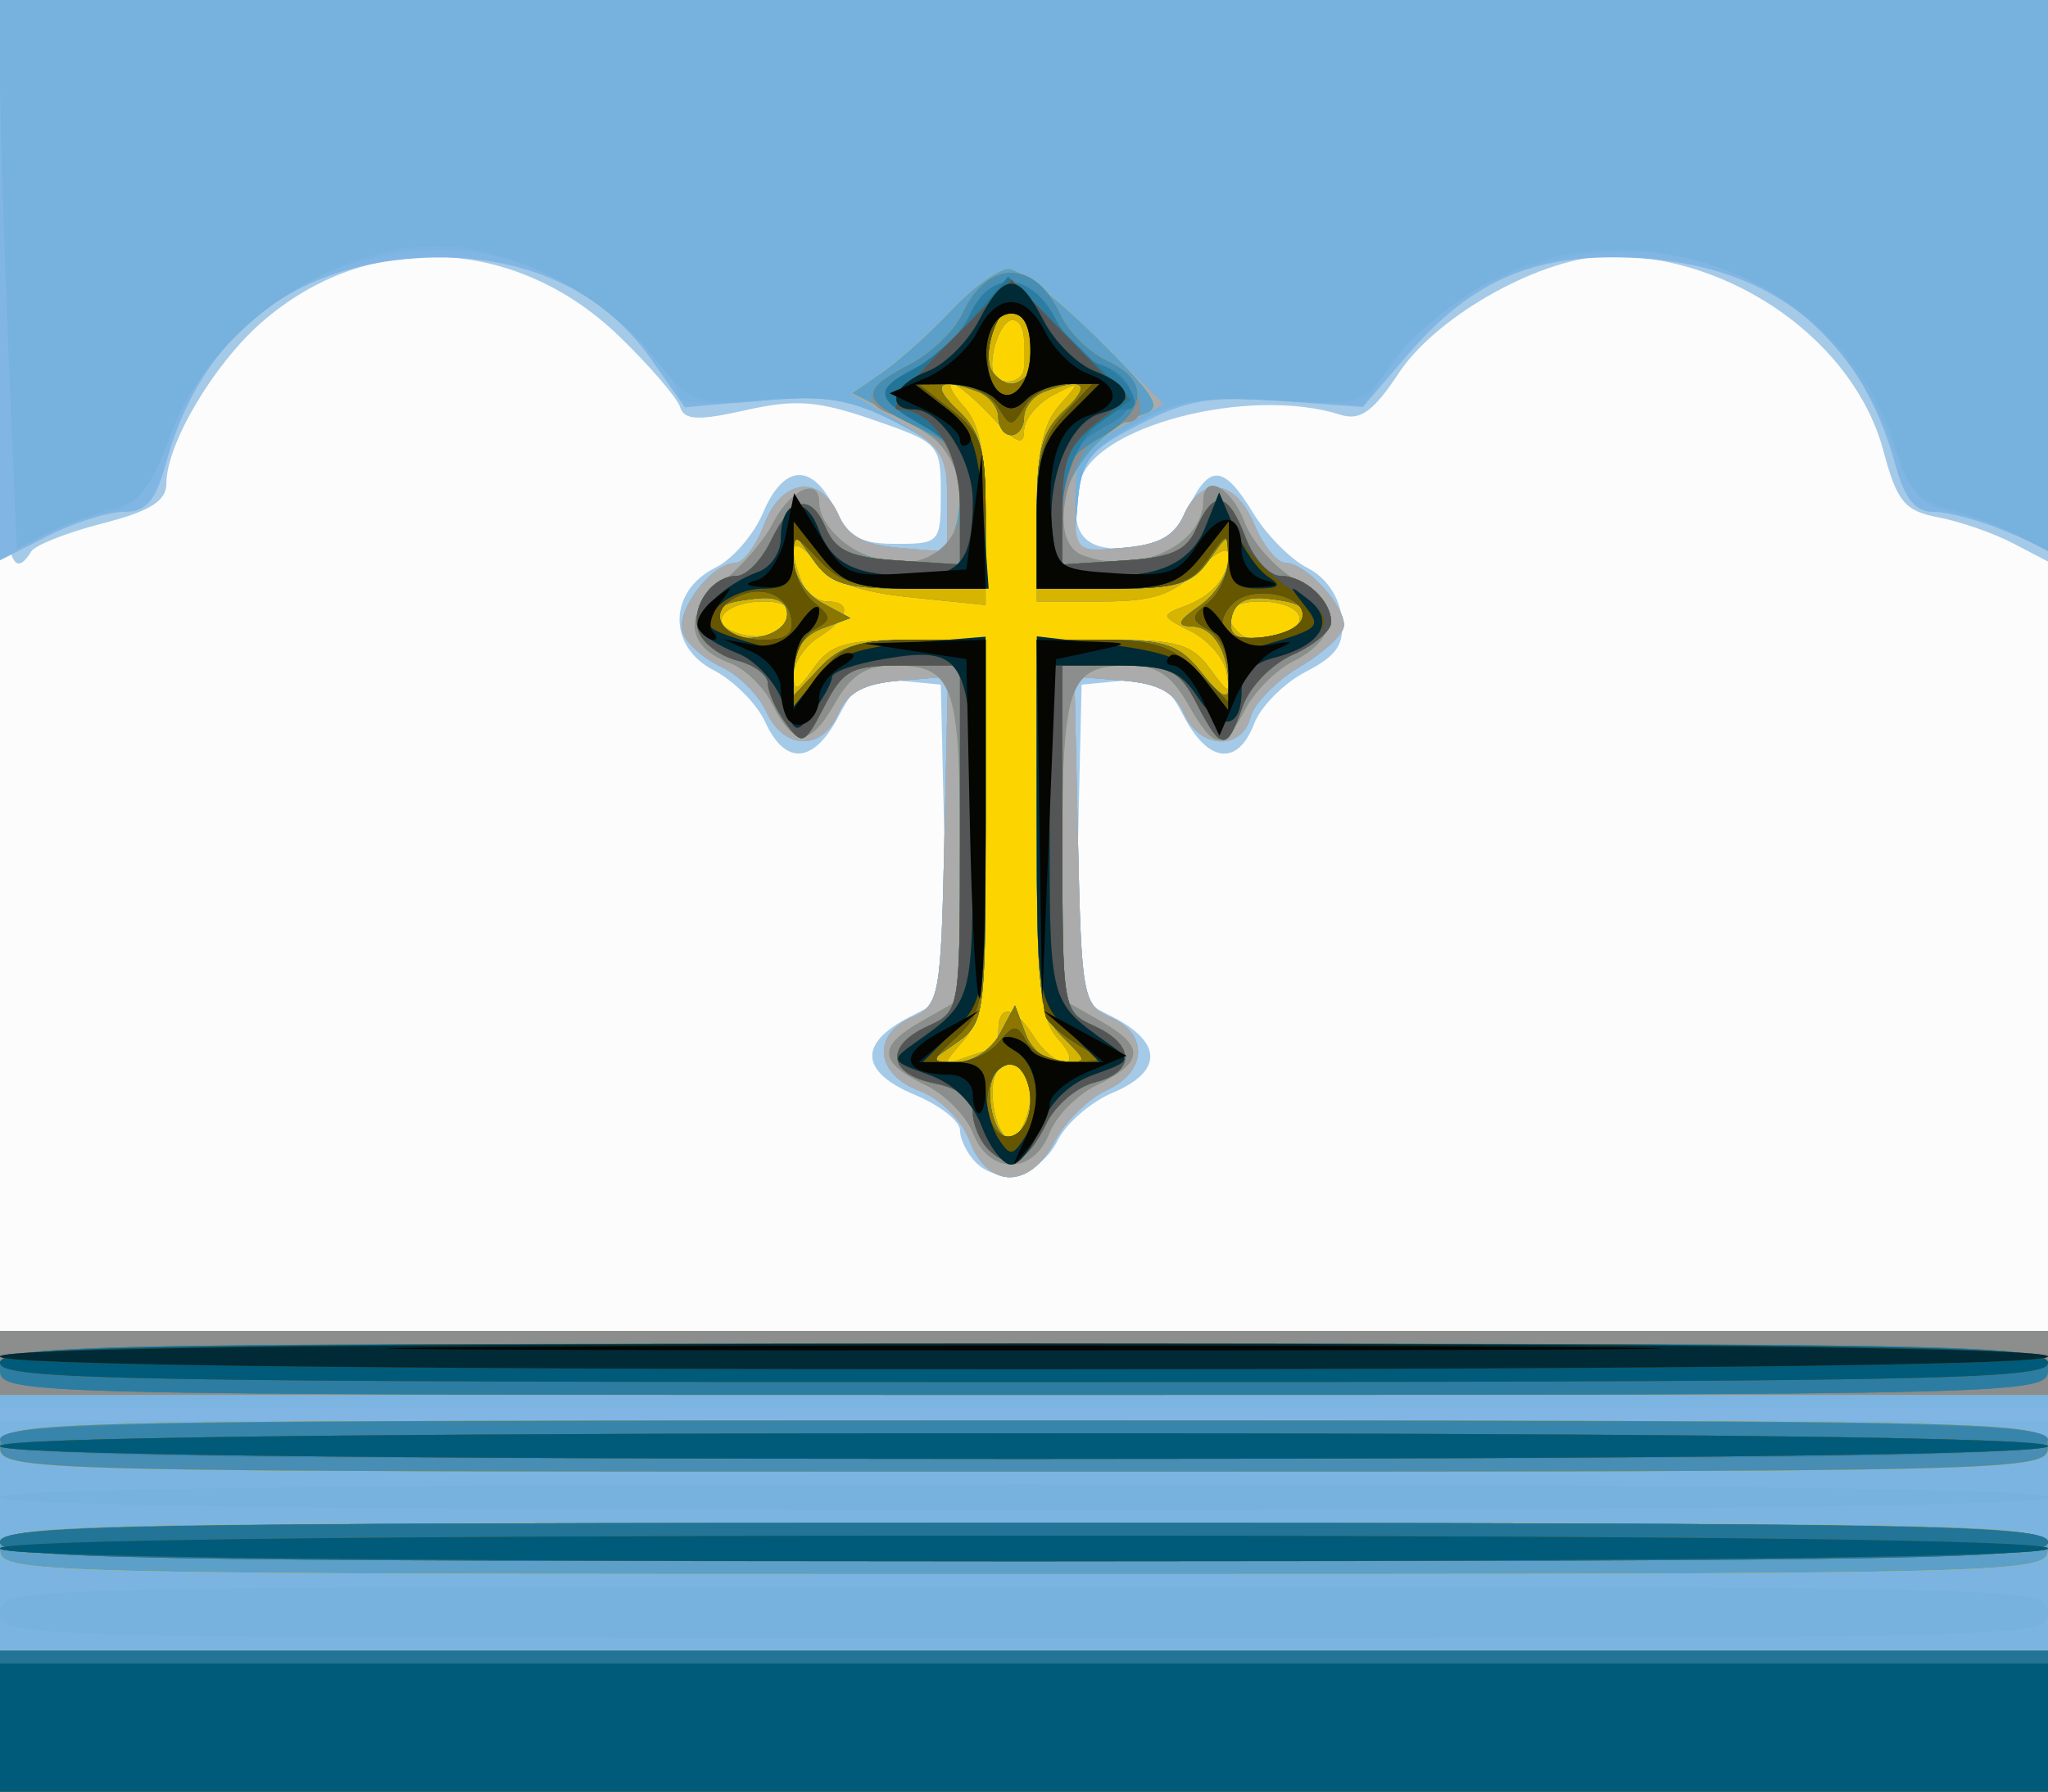 <?xml version="1.0" encoding="UTF-8" standalone="no"?>
<!-- Created with Inkscape (http://www.inkscape.org/) -->

<svg
   xmlns:dc="http://purl.org/dc/elements/1.1/"
   xmlns:cc="http://creativecommons.org/ns#"
   xmlns:rdf="http://www.w3.org/1999/02/22-rdf-syntax-ns#"
   xmlns:svg="http://www.w3.org/2000/svg"
   xmlns="http://www.w3.org/2000/svg"
   xmlns:sodipodi="http://sodipodi.sourceforge.net/DTD/sodipodi-0.dtd"
   xmlns:inkscape="http://www.inkscape.org/namespaces/inkscape"
   id="svg5974"
   version="1.1"
   inkscape:version="0.91 r13725"
   width="150"
   height="131.25"
   viewBox="0 0 150 131.25"
   sodipodi:docname="San Quintin.svg">
  <rect x="0" y="0" width="150" height="131.25" fill="#333333" stroke="none"/>
  <defs
     id="defs5978" />
  <sodipodi:namedview
     pagecolor="#ffffff"
     bordercolor="#666666"
     borderopacity="1"
     objecttolerance="10"
     gridtolerance="10"
     guidetolerance="10"
     inkscape:pageopacity="0"
     inkscape:pageshadow="2"
     inkscape:window-width="1280"
     inkscape:window-height="962"
     id="namedview5976"
     showgrid="false"
     inkscape:zoom="5.0857813"
     inkscape:cx="65.985109"
     inkscape:cy="71.343543"
     inkscape:window-x="-8"
     inkscape:window-y="-8"
     inkscape:window-maximized="1"
     inkscape:current-layer="svg5974" />
  <g
     id="g6524">
    <path
       style="fill:#fcfcfd"
       d="M 0,65.625 0,0 l 75,0 75,0 0,65.625 0,65.625 -75,0 -75,0 0,-65.625 z"
       id="path6564"
       inkscape:connector-curvature="0" />
    <path
       style="fill:#a4cae8"
       d="M 0,114.375 0,97.5 l 75,0 75,0 0,16.875 0,16.875 -75,0 -75,0 0,-16.875 z M 71.473,85.161 c -0.639,-0.639 -1.161,-1.704 -1.161,-2.367 0,-0.663 -1.477,-1.823 -3.281,-2.577 -4.034,-1.685 -4.194,-3.759 -0.44,-5.7 L 69.432,73.047 69.169,61.602 68.906,50.156 65.912,49.866 c -2.528,-0.245 -3.225,0.157 -4.477,2.578 -1.811,3.502 -3.918,3.68 -5.388,0.454 -0.605,-1.328 -2.309,-3.039 -3.787,-3.804 -3.383,-1.749 -3.301,-5.802 0.152,-7.514 1.241,-0.615 2.803,-2.418 3.47,-4.006 1.504,-3.578 3.624,-3.703 5.25,-0.309 0.998,2.083 1.863,2.578 4.504,2.578 3.179,0 3.269,-0.101 3.269,-3.688 0,-3.609 -0.106,-3.725 -4.931,-5.393 -4.079,-1.41 -5.696,-1.533 -9.357,-0.712 -3.497,0.784 -4.506,0.735 -4.807,-0.232 C 49.601,29.145 47.608,26.826 45.382,24.665 37.75,17.259 26.885,16.832 19.138,23.634 15.618,26.725 12.188,32.537 12.188,35.41 c 0,1.297 -1.183,2.038 -4.685,2.936 -2.577,0.66 -4.922,1.584 -5.212,2.052 C 0.46,43.361 0,39.393 0,20.625 L 0,0 l 75,0 75,0 0,20.569 0,20.569 -2.578,-1.346 c -1.418,-0.74 -3.87,-1.591 -5.45,-1.891 -2.478,-0.471 -3.031,-1.143 -4.037,-4.904 C 135.815,25.074 126.952,18.75 117.966,18.75 c -4.892,0 -12.689,4.309 -15.51,8.572 -1.887,2.851 -2.832,3.523 -4.298,3.058 -6.663,-2.115 -18.031,0.823 -19.061,4.926 -0.915,3.645 0.222,5.161 3.624,4.832 2.246,-0.217 3.37,-0.972 4.276,-2.872 1.585,-3.324 2.621,-3.251 4.804,0.339 0.976,1.604 2.762,3.407 3.971,4.006 1.318,0.653 2.313,2.091 2.488,3.592 0.232,1.995 -0.299,2.808 -2.618,4.008 -1.6,0.828 -3.303,2.539 -3.784,3.804 -1.19,3.13 -3.38,2.889 -5.168,-0.569 -1.252,-2.421 -1.949,-2.823 -4.477,-2.578 l -2.994,0.29 -0.263,11.446 -0.263,11.446 2.841,1.469 c 3.636,1.88 3.619,3.997 -0.046,5.538 -1.588,0.668 -3.391,2.229 -4.008,3.47 -1.268,2.553 -4.271,3.371 -6.007,1.636 z"
       id="path6562"
       inkscape:connector-curvature="0" />
    <path
       style="fill:#81b6e4"
       d="M 0,114.375 0,97.5 l 75,0 75,0 0,16.875 0,16.875 -75,0 -75,0 0,-16.875 z M 71.019,83.587 c -0.582,-1.543 -2.125,-3.086 -3.669,-3.669 -3.233,-1.22 -3.528,-4.094 -0.554,-5.399 2.008,-0.881 2.122,-1.502 2.372,-12.937 l 0.263,-12.011 -3.544,0.293 c -2.613,0.216 -3.787,0.847 -4.47,2.402 -1.212,2.764 -4.004,2.694 -5.292,-0.131 C 55.565,50.902 54.086,49.43 52.839,48.861 51.592,48.293 50.322,47.177 50.016,46.379 49.421,44.829 52.094,41.25 53.846,41.25 c 0.58,0 1.533,-1.266 2.117,-2.812 1.274,-3.374 4.122,-3.741 5.455,-0.703 0.68,1.55 1.857,2.186 4.441,2.4 l 3.516,0.291 0,-3.788 c 0,-3.506 -0.293,-3.937 -3.943,-5.799 -3.214,-1.639 -4.991,-1.918 -9.609,-1.504 L 50.156,29.843 47.683,26.306 C 44.009,21.053 37.953,18.443 30.531,18.916 21.097,19.516 14.655,24.795 12.14,33.984 11.391,36.72 10.71,37.5 9.068,37.5 7.908,37.5 5.393,38.298 3.479,39.274 L 0,41.048 0,20.524 0,0 l 75,0 75,0 0,20.108 0,20.108 -3.251,-1.358 C 144.961,38.111 142.657,37.5 141.629,37.5 c -1.364,0 -2.129,-0.951 -2.831,-3.516 -2.562,-9.361 -8.989,-14.521 -18.775,-15.074 -7.544,-0.426 -12.183,1.538 -17.044,7.217 l -3.16,3.692 -6.081,-0.447 c -5.086,-0.374 -6.771,-0.091 -10.3,1.731 -3.751,1.936 -4.251,2.574 -4.513,5.754 l -0.295,3.576 3.576,-0.295 c 2.645,-0.218 3.817,-0.844 4.501,-2.404 1.3,-2.962 3.79,-2.623 5.168,0.703 0.641,1.547 1.681,2.812 2.312,2.812 1.423,0 4.25,3.032 4.25,4.559 0,0.621 -1.431,1.974 -3.181,3.006 -1.749,1.032 -3.397,2.705 -3.662,3.718 -0.654,2.501 -3.748,2.331 -4.888,-0.268 -0.682,-1.555 -1.857,-2.186 -4.47,-2.402 l -3.544,-0.293 0.263,12.011 c 0.25,11.435 0.364,12.056 2.372,12.937 2.829,1.241 2.672,4.015 -0.305,5.371 -1.328,0.605 -3.026,2.283 -3.774,3.73 -1.816,3.512 -4.898,3.495 -6.23,-0.033 z"
       id="path6560"
       inkscape:connector-curvature="0" />
    <path
       style="fill:#7bb4e1"
       d="m 0,117.656 0,-13.594 75,0 75,0 0,13.594 0,13.594 -75,0 -75,0 0,-13.594 z M 0,100.312 0,97.5 l 75,0 75,0 0,2.812 0,2.812 -75,0 -75,0 0,-2.812 z M 71.019,83.587 c -0.582,-1.543 -2.125,-3.086 -3.669,-3.669 -3.233,-1.22 -3.528,-4.094 -0.554,-5.399 2.008,-0.881 2.122,-1.502 2.372,-12.937 l 0.263,-12.011 -3.544,0.293 c -2.613,0.216 -3.787,0.847 -4.47,2.402 -1.212,2.764 -4.004,2.694 -5.292,-0.131 C 55.565,50.902 54.086,49.43 52.839,48.861 51.592,48.293 50.322,47.177 50.016,46.379 49.421,44.829 52.094,41.25 53.846,41.25 c 0.58,0 1.533,-1.266 2.117,-2.812 1.274,-3.374 4.122,-3.741 5.455,-0.703 0.68,1.55 1.857,2.186 4.441,2.4 l 3.516,0.291 0,-3.788 c 0,-3.506 -0.293,-3.937 -3.943,-5.799 -3.274,-1.67 -4.945,-1.918 -9.844,-1.461 -3.245,0.303 -5.901,0.177 -5.901,-0.279 0,-1.749 -5.091,-6.767 -8.79,-8.664 C 30.157,14.929 16.763,20.533 12.251,32.421 10.847,36.118 9.989,37.117 7.832,37.561 6.361,37.864 4.272,38.587 3.192,39.168 1.247,40.213 1.221,40.076 0.617,25.502 0.281,17.406 0.005,8.355 0.003,5.391 L 0,0 l 75,0 75,0 0,20.189 0,20.189 -2.109,-1.133 c -1.16,-0.623 -3.367,-1.392 -4.904,-1.708 -2.239,-0.461 -3.078,-1.366 -4.219,-4.557 -3.248,-9.08 -10.656,-14.521 -19.79,-14.535 -6.694,-0.01 -13.301,3.079 -16.651,7.784 l -2.464,3.461 -6.572,-0.359 c -5.58,-0.305 -7.139,-0.03 -10.322,1.819 -3.193,1.855 -3.794,2.706 -4.045,5.731 l -0.295,3.552 3.576,-0.295 c 2.645,-0.218 3.817,-0.844 4.501,-2.404 1.3,-2.962 3.79,-2.623 5.168,0.703 0.641,1.547 1.681,2.812 2.312,2.812 1.423,0 4.25,3.032 4.25,4.559 0,0.621 -1.431,1.974 -3.181,3.006 -1.749,1.032 -3.397,2.705 -3.662,3.718 -0.654,2.501 -3.748,2.331 -4.888,-0.268 -0.682,-1.555 -1.857,-2.186 -4.47,-2.402 l -3.544,-0.293 0.263,12.011 c 0.25,11.435 0.364,12.056 2.372,12.937 2.829,1.241 2.672,4.015 -0.305,5.371 -1.328,0.605 -3.026,2.283 -3.774,3.73 -1.816,3.512 -4.898,3.495 -6.23,-0.033 z"
       id="path6558"
       inkscape:connector-curvature="0" />
    <path
       style="fill:#77b1dd"
       d="m 0,126.094 0,-5.156 75,0 75,0 0,5.156 0,5.156 -75,0 -75,0 0,-5.156 z M 0,118.125 c 0,-1.859 0.625,-1.875 75,-1.875 74.375,0 75,0.016 75,1.875 0,1.859 -0.625,1.875 -75,1.875 -74.375,0 -75,-0.016 -75,-1.875 z m 0,-4.688 c 0,-1.859 0.625,-1.875 75,-1.875 74.375,0 75,0.016 75,1.875 0,1.859 -0.625,1.875 -75,1.875 -74.375,0 -75,-0.016 -75,-1.875 z m 0,-3.75 c 0,-0.617 25.625,-0.938 75,-0.938 49.375,0 75,0.32 75,0.938 0,0.617 -25.625,0.938 -75,0.938 -49.375,0 -75,-0.32 -75,-0.938 z m 0,-3.75 c 0,-1.859 0.625,-1.875 75,-1.875 74.375,0 75,0.016 75,1.875 0,1.859 -0.625,1.875 -75,1.875 -74.375,0 -75,-0.016 -75,-1.875 z M 0,99.844 0,97.5 l 75,0 75,0 0,2.344 0,2.344 -75,0 -75,0 0,-2.344 z M 71.019,83.587 c -0.582,-1.543 -2.125,-3.086 -3.669,-3.669 -3.233,-1.22 -3.528,-4.094 -0.554,-5.399 2.008,-0.881 2.122,-1.502 2.372,-12.937 l 0.263,-12.011 -3.544,0.293 c -2.613,0.216 -3.787,0.847 -4.47,2.402 -1.212,2.764 -4.004,2.694 -5.292,-0.131 C 55.565,50.902 54.086,49.43 52.839,48.861 51.592,48.293 50.322,47.177 50.016,46.379 49.421,44.829 52.094,41.25 53.846,41.25 c 0.58,0 1.533,-1.266 2.117,-2.812 1.274,-3.374 4.122,-3.741 5.455,-0.703 0.68,1.55 1.857,2.186 4.441,2.4 l 3.516,0.291 0,-3.788 c 0,-3.501 -0.296,-3.939 -3.911,-5.783 -3.056,-1.559 -5.102,-1.909 -9.359,-1.601 -5.366,0.388 -5.492,0.34 -8.326,-3.186 C 44.729,22.273 39.969,19.411 34.88,18.312 26.509,16.505 15.566,23.17 12.437,31.982 11.183,35.512 10.212,36.78 8.438,37.204 7.148,37.511 4.999,38.314 3.66,38.987 L 1.227,40.211 0.617,25.496 C 0.281,17.403 0.005,8.355 0.003,5.391 L 0,0 l 75,0 75,0 0,20.18 0,20.18 -2.578,-1.299 c -1.418,-0.714 -3.669,-1.559 -5.002,-1.878 -1.822,-0.436 -2.705,-1.518 -3.558,-4.366 -3.751,-12.519 -19.609,-18.509 -30.764,-11.62 -2.478,1.53 -5.348,4.066 -6.38,5.636 -1.84,2.8 -1.999,2.847 -8.438,2.495 -5.569,-0.304 -7.13,-0.029 -10.312,1.82 -3.193,1.855 -3.794,2.706 -4.045,5.731 l -0.295,3.552 3.576,-0.295 c 2.645,-0.218 3.817,-0.844 4.501,-2.404 1.3,-2.962 3.79,-2.623 5.168,0.703 0.641,1.547 1.681,2.812 2.312,2.812 1.423,0 4.25,3.032 4.25,4.559 0,0.621 -1.431,1.974 -3.181,3.006 -1.749,1.032 -3.397,2.705 -3.662,3.718 -0.654,2.501 -3.748,2.331 -4.888,-0.268 -0.682,-1.555 -1.857,-2.186 -4.47,-2.402 l -3.544,-0.293 0.263,12.011 c 0.25,11.435 0.364,12.056 2.372,12.937 2.829,1.241 2.672,4.015 -0.305,5.371 -1.328,0.605 -3.026,2.283 -3.774,3.73 -1.816,3.512 -4.898,3.495 -6.23,-0.033 z"
       id="path6556"
       inkscape:connector-curvature="0" />
    <path
       style="fill:#ababab"
       d="m 0,126.094 0,-5.156 75,0 75,0 0,5.156 0,5.156 -75,0 -75,0 0,-5.156 z M 0,113.438 c 0,-1.859 0.625,-1.875 75,-1.875 74.375,0 75,0.016 75,1.875 0,1.859 -0.625,1.875 -75,1.875 -74.375,0 -75,-0.016 -75,-1.875 z m 0,-7.5 c 0,-1.859 0.625,-1.875 75,-1.875 74.375,0 75,0.016 75,1.875 0,1.859 -0.625,1.875 -75,1.875 -74.375,0 -75,-0.016 -75,-1.875 z M 0,99.844 0,97.5 l 75,0 75,0 0,2.344 0,2.344 -75,0 -75,0 0,-2.344 z M 71.019,83.587 c -0.582,-1.543 -2.125,-3.086 -3.669,-3.669 -3.233,-1.22 -3.528,-4.094 -0.554,-5.399 2.008,-0.881 2.122,-1.502 2.372,-12.937 l 0.263,-12.011 -3.544,0.293 c -2.613,0.216 -3.787,0.847 -4.47,2.402 -1.212,2.764 -4.004,2.694 -5.292,-0.131 C 55.565,50.902 54.086,49.43 52.839,48.861 51.592,48.293 50.322,47.177 50.016,46.379 49.421,44.829 52.094,41.25 53.846,41.25 c 0.58,0 1.533,-1.266 2.117,-2.812 1.274,-3.374 4.122,-3.741 5.455,-0.703 0.68,1.55 1.857,2.186 4.441,2.4 l 3.516,0.291 0,-3.714 c 0,-3.298 -0.394,-3.947 -3.516,-5.789 l -3.516,-2.075 2.23,-1.533 c 1.227,-0.843 3.519,-2.904 5.094,-4.58 1.575,-1.676 3.474,-3.047 4.22,-3.047 0.746,0 3.607,2.232 6.357,4.961 l 5.001,4.961 -3.248,1.749 C 79.146,32.895 78.75,33.554 78.75,36.767 c 0,3.655 0.004,3.659 3.516,3.368 2.584,-0.214 3.761,-0.85 4.441,-2.4 1.3,-2.962 3.79,-2.623 5.168,0.703 0.641,1.547 1.681,2.812 2.312,2.812 1.423,0 4.25,3.032 4.25,4.559 0,0.621 -1.431,1.974 -3.181,3.006 -1.749,1.032 -3.397,2.705 -3.662,3.718 -0.654,2.501 -3.748,2.331 -4.888,-0.268 -0.682,-1.555 -1.857,-2.186 -4.47,-2.402 l -3.544,-0.293 0.263,12.011 c 0.25,11.435 0.364,12.056 2.372,12.937 2.829,1.241 2.672,4.015 -0.305,5.371 -1.328,0.605 -3.026,2.283 -3.774,3.73 -1.816,3.512 -4.898,3.495 -6.23,-0.033 z"
       id="path6554"
       inkscape:connector-curvature="0" />
    <path
       style="fill:#fcd500"
       d="m 0,126.094 0,-5.156 75,0 75,0 0,5.156 0,5.156 -75,0 -75,0 0,-5.156 z M 0,113.438 c 0,-1.859 0.625,-1.875 75,-1.875 74.375,0 75,0.016 75,1.875 0,1.859 -0.625,1.875 -75,1.875 -74.375,0 -75,-0.016 -75,-1.875 z m 0,-7.5 c 0,-1.859 0.625,-1.875 75,-1.875 74.375,0 75,0.016 75,1.875 0,1.859 -0.625,1.875 -75,1.875 -74.375,0 -75,-0.016 -75,-1.875 z M 0,99.844 0,97.5 l 75,0 75,0 0,2.344 0,2.344 -75,0 -75,0 0,-2.344 z M 71.279,83.045 C 70.805,81.798 69.264,80.216 67.856,79.529 64.317,77.805 64.233,76.672 67.506,74.809 l 2.806,-1.597 0,-11.106 C 70.312,50.032 69.84,48.75 65.394,48.75 c -1.983,0 -3.079,0.721 -4.266,2.806 -1.814,3.188 -2.98,3.181 -4.593,-0.028 -0.617,-1.227 -1.997,-2.554 -3.068,-2.95 -3.229,-1.195 -3.466,-3.632 -0.576,-5.936 1.42,-1.132 3.073,-3.036 3.673,-4.229 C 57.839,35.877 60,34.868 60,36.808 c 0,3.468 6.64,5.865 9.188,3.317 1.244,-1.244 1.483,-5.322 0.408,-6.947 -0.379,-0.573 -2.153,-1.791 -3.942,-2.709 l -3.253,-1.668 2.202,-1.51 c 1.211,-0.831 3.491,-2.881 5.066,-4.557 1.575,-1.676 3.474,-3.047 4.22,-3.047 0.746,0 3.656,2.281 6.466,5.069 4.418,4.383 4.868,5.146 3.324,5.636 -4.931,1.565 -8.048,8.882 -4.383,10.289 3.916,1.503 8.83,-0.7 8.83,-3.958 0,-2.115 2.047,-1.073 3.035,1.544 0.548,1.453 2.231,3.35 3.738,4.215 3.231,1.854 3.165,4.292 -0.161,5.95 -1.253,0.625 -2.845,2.217 -3.537,3.539 -1.614,3.081 -2.249,3.018 -4.203,-0.415 C 85.81,49.471 84.714,48.75 82.731,48.75 78.285,48.75 77.812,50.032 77.812,62.106 l 0,11.106 2.806,1.597 c 3.274,1.863 3.19,2.995 -0.349,4.72 -1.409,0.686 -2.949,2.268 -3.423,3.516 -0.525,1.38 -1.614,2.268 -2.784,2.268 -1.17,0 -2.259,-0.887 -2.784,-2.268 z"
       id="path6552"
       inkscape:connector-curvature="0" />
    <path
       style="fill:#5c9fc9"
       d="m 0,126.094 0,-5.156 75,0 75,0 0,5.156 0,5.156 -75,0 -75,0 0,-5.156 z M 0,113.438 c 0,-1.859 0.625,-1.875 75,-1.875 74.375,0 75,0.016 75,1.875 0,1.859 -0.625,1.875 -75,1.875 -74.375,0 -75,-0.016 -75,-1.875 z m 0,-7.5 c 0,-1.859 0.625,-1.875 75,-1.875 74.375,0 75,0.016 75,1.875 0,1.859 -0.625,1.875 -75,1.875 -74.375,0 -75,-0.016 -75,-1.875 z M 0,99.844 0,97.5 l 75,0 75,0 0,2.344 0,2.344 -75,0 -75,0 0,-2.344 z M 71.279,83.045 C 70.805,81.798 69.264,80.216 67.856,79.529 64.317,77.805 64.233,76.672 67.506,74.809 l 2.806,-1.597 0,-11.106 C 70.312,50.032 69.84,48.75 65.394,48.75 c -1.983,0 -3.079,0.721 -4.266,2.806 -1.814,3.188 -2.98,3.181 -4.593,-0.028 -0.617,-1.227 -1.997,-2.554 -3.068,-2.95 -3.229,-1.195 -3.466,-3.632 -0.576,-5.936 1.42,-1.132 3.073,-3.036 3.673,-4.229 C 57.839,35.877 60,34.868 60,36.808 c 0,3.468 6.64,5.865 9.188,3.317 1.244,-1.244 1.483,-5.322 0.408,-6.947 -0.379,-0.573 -2.153,-1.791 -3.942,-2.709 l -3.253,-1.668 2.202,-1.51 c 1.211,-0.831 3.491,-2.881 5.066,-4.557 1.575,-1.676 3.474,-3.047 4.22,-3.047 0.746,0 3.656,2.281 6.466,5.069 4.418,4.383 4.868,5.146 3.324,5.636 -4.931,1.565 -8.048,8.882 -4.383,10.289 3.916,1.503 8.83,-0.7 8.83,-3.958 0,-2.115 2.047,-1.073 3.035,1.544 0.548,1.453 2.231,3.35 3.738,4.215 3.231,1.854 3.165,4.292 -0.161,5.95 -1.253,0.625 -2.845,2.217 -3.537,3.539 -1.614,3.081 -2.249,3.018 -4.203,-0.415 C 85.81,49.471 84.714,48.75 82.731,48.75 78.285,48.75 77.812,50.032 77.812,62.106 l 0,11.106 2.806,1.597 c 3.274,1.863 3.19,2.995 -0.349,4.72 -1.409,0.686 -2.949,2.268 -3.423,3.516 -0.525,1.38 -1.614,2.268 -2.784,2.268 -1.17,0 -2.259,-0.887 -2.784,-2.268 z m 4.05,-1.701 c 0.635,-2.428 -0.785,-4.388 -2.173,-3 -0.988,0.988 -0.257,5.093 0.907,5.093 0.395,0 0.965,-0.942 1.266,-2.093 z M 72.733,76.875 c 0.216,0 0.392,-0.633 0.392,-1.406 0,-1.969 1.209,-1.751 2.595,0.469 0.644,1.031 1.655,1.875 2.246,1.875 0.634,0 0.439,-0.703 -0.477,-1.714 C 76.194,74.667 75.938,72.112 75.938,60.629 l 0,-13.754 5.572,0 c 4.699,0 5.812,0.331 7.106,2.109 1.394,1.917 1.505,1.94 1.217,0.258 -0.174,-1.018 -1.353,-2.368 -2.619,-2.999 -2.175,-1.084 -2.2,-1.185 -0.46,-1.83 2.056,-0.762 3.212,-2.129 3.234,-3.823 0.008,-0.621 -1.021,-0.094 -2.287,1.172 -1.835,1.835 -3.259,2.301 -7.031,2.301 l -4.73,0 0,-6.254 c 0,-4.626 0.427,-6.736 1.641,-8.105 1.592,-1.796 1.578,-1.818 -0.469,-0.744 C 75.949,29.568 75,30.746 75,31.576 75,32.701 74.413,32.453 72.701,30.606 71.437,29.241 70.106,28.125 69.743,28.125 c -0.362,0 0.039,0.771 0.893,1.714 1.124,1.242 1.552,3.474 1.552,8.1 l 0,6.385 -5.391,-0.555 c -3.949,-0.407 -5.829,-1.097 -7.031,-2.579 -1.644,-2.028 -2.137,-1.389 -1.072,1.389 0.313,0.816 1.157,1.483 1.875,1.483 1.878,0 1.607,1.236 -0.569,2.595 -1.031,0.644 -1.875,1.894 -1.875,2.778 0,1.313 0.267,1.226 1.459,-0.477 C 60.814,47.203 61.921,46.875 66.616,46.875 l 5.572,0 0,13.754 c 0,11.761 -0.238,14.026 -1.641,15.628 -1.568,1.79 -1.564,1.845 0.077,1.246 C 71.568,77.157 72.517,76.875 72.733,76.875 Z M 57.891,45.234 c 0.243,-0.731 -0.5,-1.172 -1.976,-1.172 -2.62,0 -4.092,1.44 -2.249,2.2 1.817,0.749 3.793,0.268 4.225,-1.029 z m 36.246,1.074 C 96.216,45.51 95.025,44.062 92.288,44.062 c -2.228,0 -2.929,0.922 -1.663,2.188 0.774,0.774 1.611,0.787 3.512,0.058 z M 75,26.953 c 0,-0.387 0,-1.336 0,-2.109 0,-0.773 -0.373,-1.406 -0.828,-1.406 -0.996,0 -2.006,3.415 -1.238,4.184 C 73.628,28.316 75,27.872 75,26.953 Z"
       id="path6550"
       inkscape:connector-curvature="0" />
    <path
       style="fill:#8c8d8d"
       d="m 0,126.094 0,-5.156 75,0 75,0 0,5.156 0,5.156 -75,0 -75,0 0,-5.156 z m 0,-13.125 c 0,-1.238 8.958,-1.406 75,-1.406 66.042,0 75,0.168 75,1.406 0,1.238 -8.958,1.406 -75,1.406 -66.042,0 -75,-0.168 -75,-1.406 z m 0,-7.031 c 0,-1.859 0.625,-1.875 75,-1.875 74.375,0 75,0.016 75,1.875 0,1.859 -0.625,1.875 -75,1.875 -74.375,0 -75,-0.016 -75,-1.875 z M 0,99.844 0,97.5 l 75,0 75,0 0,2.344 0,2.344 -75,0 -75,0 0,-2.344 z M 71.279,83.045 C 70.805,81.798 69.264,80.216 67.856,79.529 64.317,77.805 64.233,76.672 67.506,74.809 l 2.806,-1.597 0,-11.106 C 70.312,50.032 69.84,48.75 65.394,48.75 c -1.983,0 -3.079,0.721 -4.266,2.806 -1.814,3.188 -2.98,3.181 -4.593,-0.028 -0.617,-1.227 -1.997,-2.554 -3.068,-2.95 -3.229,-1.195 -3.466,-3.632 -0.576,-5.936 1.42,-1.132 3.073,-3.036 3.673,-4.229 C 57.839,35.877 60,34.868 60,36.808 60,38.828 63.133,41.25 65.746,41.25 c 6.294,0 6.192,-8.778 -0.126,-10.783 -2.642,-0.839 -2.323,-2.059 0.984,-3.769 1.569,-0.811 3.314,-2.487 3.877,-3.723 1.836,-4.03 5.342,-4.001 7.192,0.059 0.578,1.268 2.112,2.789 3.408,3.38 2.262,1.031 3.359,4.523 1.42,4.523 -3.592,0 -6.394,8.519 -3.205,9.743 3.916,1.503 8.83,-0.7 8.83,-3.958 0,-2.115 2.047,-1.073 3.035,1.544 0.548,1.453 2.231,3.35 3.738,4.215 3.231,1.854 3.165,4.292 -0.161,5.95 -1.253,0.625 -2.845,2.217 -3.537,3.539 -1.614,3.081 -2.249,3.018 -4.203,-0.415 C 85.81,49.471 84.714,48.75 82.731,48.75 78.285,48.75 77.812,50.032 77.812,62.106 l 0,11.106 2.806,1.597 c 3.274,1.863 3.19,2.995 -0.349,4.72 -1.409,0.686 -2.949,2.268 -3.423,3.516 -0.525,1.38 -1.614,2.268 -2.784,2.268 -1.17,0 -2.259,-0.887 -2.784,-2.268 z m 4.05,-1.701 c 0.635,-2.428 -0.785,-4.388 -2.173,-3 -0.988,0.988 -0.257,5.093 0.907,5.093 0.395,0 0.965,-0.942 1.266,-2.093 z M 72.733,76.875 c 0.216,0 0.392,-0.633 0.392,-1.406 0,-1.969 1.209,-1.751 2.595,0.469 0.644,1.031 1.655,1.875 2.246,1.875 0.634,0 0.439,-0.703 -0.477,-1.714 C 76.194,74.667 75.938,72.112 75.938,60.629 l 0,-13.754 5.572,0 c 4.699,0 5.812,0.331 7.106,2.109 1.394,1.917 1.505,1.94 1.217,0.258 -0.174,-1.018 -1.353,-2.368 -2.619,-2.999 -2.175,-1.084 -2.2,-1.185 -0.46,-1.83 2.056,-0.762 3.212,-2.129 3.234,-3.823 0.008,-0.621 -1.021,-0.094 -2.287,1.172 -1.835,1.835 -3.259,2.301 -7.031,2.301 l -4.73,0 0,-6.254 c 0,-4.626 0.427,-6.736 1.641,-8.105 1.592,-1.796 1.578,-1.818 -0.469,-0.744 C 75.949,29.568 75,30.746 75,31.576 75,32.701 74.413,32.453 72.701,30.606 71.437,29.241 70.106,28.125 69.743,28.125 c -0.362,0 0.039,0.771 0.893,1.714 1.124,1.242 1.552,3.474 1.552,8.1 l 0,6.385 -5.391,-0.555 c -3.949,-0.407 -5.829,-1.097 -7.031,-2.579 -1.644,-2.028 -2.137,-1.389 -1.072,1.389 0.313,0.816 1.157,1.483 1.875,1.483 1.878,0 1.607,1.236 -0.569,2.595 -1.031,0.644 -1.875,1.894 -1.875,2.778 0,1.313 0.267,1.226 1.459,-0.477 C 60.814,47.203 61.921,46.875 66.616,46.875 l 5.572,0 0,13.754 c 0,11.761 -0.238,14.026 -1.641,15.628 -1.568,1.79 -1.564,1.845 0.077,1.246 C 71.568,77.157 72.517,76.875 72.733,76.875 Z M 57.891,45.234 c 0.243,-0.731 -0.5,-1.172 -1.976,-1.172 -2.62,0 -4.092,1.44 -2.249,2.2 1.817,0.749 3.793,0.268 4.225,-1.029 z m 36.246,1.074 C 96.216,45.51 95.025,44.062 92.288,44.062 c -2.228,0 -2.929,0.922 -1.663,2.188 0.774,0.774 1.611,0.787 3.512,0.058 z M 75,26.953 c 0,-0.387 0,-1.336 0,-2.109 0,-0.773 -0.373,-1.406 -0.828,-1.406 -0.996,0 -2.006,3.415 -1.238,4.184 C 73.628,28.316 75,27.872 75,26.953 Z"
       id="path6548"
       inkscape:connector-curvature="0" />
    <path
       style="fill:#d6b400"
       d="m 0,126.094 0,-5.156 75,0 75,0 0,5.156 0,5.156 -75,0 -75,0 0,-5.156 z m 0,-13.125 c 0,-1.238 8.958,-1.406 75,-1.406 66.042,0 75,0.168 75,1.406 0,1.238 -8.958,1.406 -75,1.406 -66.042,0 -75,-0.168 -75,-1.406 z m 0,-7.031 c 0,-1.859 0.625,-1.875 75,-1.875 74.375,0 75,0.016 75,1.875 0,1.859 -0.625,1.875 -75,1.875 -74.375,0 -75,-0.016 -75,-1.875 z m 0,-5.625 c 0,-1.859 0.625,-1.875 75,-1.875 74.375,0 75,0.016 75,1.875 0,1.859 -0.625,1.875 -75,1.875 -74.375,0 -75,-0.016 -75,-1.875 z M 72.387,84.199 C 71.762,83.574 71.25,82.356 71.25,81.492 c 0,-0.995 -1.031,-1.776 -2.812,-2.133 -3.422,-0.684 -3.652,-2.739 -0.469,-4.189 2.332,-1.062 2.344,-1.133 2.344,-13.744 l 0,-12.676 -4.195,0 c -3.768,0 -4.352,0.304 -5.741,2.991 -1.466,2.835 -1.614,2.899 -2.837,1.227 C 56.83,51.998 56.25,50.698 56.25,50.079 c 0,-0.619 -1.008,-1.378 -2.24,-1.688 -1.232,-0.309 -2.505,-1.252 -2.829,-2.095 -0.669,-1.744 0.936,-4.108 2.789,-4.108 0.682,0 1.791,-1.129 2.463,-2.509 1.603,-3.288 2.904,-3.613 4.046,-1.01 0.743,1.694 1.81,2.17 5.38,2.399 l 4.453,0.286 0,-4.285 c 0,-3.974 -0.238,-4.399 -3.281,-5.85 -4.018,-1.916 -4.086,-2.628 -0.428,-4.52 1.569,-0.811 3.314,-2.487 3.877,-3.723 1.836,-4.03 5.342,-4.001 7.192,0.059 0.578,1.268 2.112,2.789 3.408,3.38 3.152,1.436 2.968,3.7 -0.461,5.651 -2.401,1.366 -2.807,2.152 -2.807,5.442 l 0,3.845 4.453,-0.286 c 3.567,-0.229 4.637,-0.705 5.379,-2.395 1.254,-2.859 2.314,-2.651 3.58,0.703 0.584,1.547 1.728,2.812 2.544,2.812 1.761,0 3.732,1.79 3.732,3.39 0,0.627 -1.259,1.698 -2.798,2.379 -1.583,0.7 -3.191,2.364 -3.701,3.829 C 89.86,55.057 89.449,55.03 87.656,51.562 86.369,49.073 85.72,48.75 82.007,48.75 l -4.195,0 0,12.676 c 0,12.612 0.012,12.682 2.344,13.744 3.004,1.369 3.006,3.378 0.003,4.131 -1.288,0.323 -2.87,1.671 -3.516,2.996 -1.398,2.865 -2.708,3.45 -4.257,1.902 z m 2.942,-2.855 c 0.635,-2.428 -0.785,-4.388 -2.173,-3 -0.988,0.988 -0.257,5.093 0.907,5.093 0.395,0 0.965,-0.942 1.266,-2.093 z M 72.733,76.875 c 0.216,0 0.392,-0.633 0.392,-1.406 0,-1.969 1.209,-1.751 2.595,0.469 0.644,1.031 1.655,1.875 2.246,1.875 0.634,0 0.439,-0.703 -0.477,-1.714 C 76.194,74.667 75.938,72.112 75.938,60.629 l 0,-13.754 5.572,0 c 4.699,0 5.812,0.331 7.106,2.109 1.394,1.917 1.505,1.94 1.217,0.258 -0.174,-1.018 -1.353,-2.368 -2.619,-2.999 -2.175,-1.084 -2.2,-1.185 -0.46,-1.83 2.056,-0.762 3.212,-2.129 3.234,-3.823 0.008,-0.621 -1.021,-0.094 -2.287,1.172 -1.835,1.835 -3.259,2.301 -7.031,2.301 l -4.73,0 0,-6.254 c 0,-4.626 0.427,-6.736 1.641,-8.105 1.592,-1.796 1.578,-1.818 -0.469,-0.744 C 75.949,29.568 75,30.746 75,31.576 75,32.701 74.413,32.453 72.701,30.606 71.437,29.241 70.106,28.125 69.743,28.125 c -0.362,0 0.039,0.771 0.893,1.714 1.124,1.242 1.552,3.474 1.552,8.1 l 0,6.385 -5.391,-0.555 c -3.949,-0.407 -5.829,-1.097 -7.031,-2.579 -1.644,-2.028 -2.137,-1.389 -1.072,1.389 0.313,0.816 1.157,1.483 1.875,1.483 1.878,0 1.607,1.236 -0.569,2.595 -1.031,0.644 -1.875,1.894 -1.875,2.778 0,1.313 0.267,1.226 1.459,-0.477 C 60.814,47.203 61.921,46.875 66.616,46.875 l 5.572,0 0,13.754 c 0,11.761 -0.238,14.026 -1.641,15.628 -1.568,1.79 -1.564,1.845 0.077,1.246 C 71.568,77.157 72.517,76.875 72.733,76.875 Z M 57.891,45.234 c 0.243,-0.731 -0.5,-1.172 -1.976,-1.172 -2.62,0 -4.092,1.44 -2.249,2.2 1.817,0.749 3.793,0.268 4.225,-1.029 z m 36.246,1.074 C 96.216,45.51 95.025,44.062 92.288,44.062 c -2.228,0 -2.929,0.922 -1.663,2.188 0.774,0.774 1.611,0.787 3.512,0.058 z M 75,26.953 c 0,-0.387 0,-1.336 0,-2.109 0,-0.773 -0.373,-1.406 -0.828,-1.406 -0.996,0 -2.006,3.415 -1.238,4.184 C 73.628,28.316 75,27.872 75,26.953 Z"
       id="path6546"
       inkscape:connector-curvature="0" />
    <path
       style="fill:#478db4"
       d="m 0,126.094 0,-5.156 75,0 75,0 0,5.156 0,5.156 -75,0 -75,0 0,-5.156 z m 0,-13.125 c 0,-1.238 8.958,-1.406 75,-1.406 66.042,0 75,0.168 75,1.406 0,1.238 -8.958,1.406 -75,1.406 -66.042,0 -75,-0.168 -75,-1.406 z m 0,-7.031 c 0,-1.859 0.625,-1.875 75,-1.875 74.375,0 75,0.016 75,1.875 0,1.859 -0.625,1.875 -75,1.875 -74.375,0 -75,-0.016 -75,-1.875 z m 0,-5.625 c 0,-1.859 0.625,-1.875 75,-1.875 74.375,0 75,0.016 75,1.875 0,1.859 -0.625,1.875 -75,1.875 -74.375,0 -75,-0.016 -75,-1.875 z M 72.387,84.199 C 71.762,83.574 71.25,82.356 71.25,81.492 c 0,-0.995 -1.031,-1.776 -2.812,-2.133 -3.422,-0.684 -3.652,-2.739 -0.469,-4.189 2.332,-1.062 2.344,-1.133 2.344,-13.744 l 0,-12.676 -4.195,0 c -3.768,0 -4.352,0.304 -5.741,2.991 -1.466,2.835 -1.614,2.899 -2.837,1.227 C 56.83,51.998 56.25,50.698 56.25,50.079 c 0,-0.619 -1.008,-1.378 -2.24,-1.688 -1.232,-0.309 -2.505,-1.252 -2.829,-2.095 -0.669,-1.744 0.936,-4.108 2.789,-4.108 0.682,0 1.791,-1.129 2.463,-2.509 1.603,-3.288 2.904,-3.613 4.046,-1.01 0.743,1.694 1.81,2.17 5.38,2.399 l 4.453,0.286 0,-4.285 c 0,-3.974 -0.238,-4.399 -3.281,-5.85 -4.018,-1.916 -4.086,-2.628 -0.428,-4.52 1.569,-0.811 3.314,-2.487 3.877,-3.723 1.836,-4.03 5.342,-4.001 7.192,0.059 0.578,1.268 2.112,2.789 3.408,3.38 3.152,1.436 2.968,3.7 -0.461,5.651 -2.401,1.366 -2.807,2.152 -2.807,5.442 l 0,3.845 4.453,-0.286 c 3.567,-0.229 4.637,-0.705 5.379,-2.395 1.254,-2.859 2.314,-2.651 3.58,0.703 0.584,1.547 1.728,2.812 2.544,2.812 1.761,0 3.732,1.79 3.732,3.39 0,0.627 -1.259,1.698 -2.798,2.379 -1.583,0.7 -3.191,2.364 -3.701,3.829 C 89.86,55.057 89.449,55.03 87.656,51.562 86.369,49.073 85.72,48.75 82.007,48.75 l -4.195,0 0,12.676 c 0,12.612 0.012,12.682 2.344,13.744 3.004,1.369 3.006,3.378 0.003,4.131 -1.288,0.323 -2.87,1.671 -3.516,2.996 -1.398,2.865 -2.708,3.45 -4.257,1.902 z m 3.112,-2.731 c 0.772,-2.432 -0.946,-4.521 -2.467,-3 -1.109,1.109 -0.308,4.969 1.031,4.969 0.446,0 1.092,-0.886 1.436,-1.969 z m -2.267,-5.73 1.11,-2.075 0.767,2.075 c 0.447,1.209 1.563,2.075 2.673,2.075 1.905,0 1.905,0 0.03,-1.875 -1.703,-1.703 -1.875,-3.125 -1.875,-15.469 l 0,-13.594 5.088,0 c 4.38,0 5.359,0.344 7.031,2.47 C 89.378,51.025 90,51.349 90,50.359 90,47.775 88.9,45.939 87.322,45.888 86.117,45.85 86.24,45.519 87.891,44.368 89.051,43.558 90,42.01 90,40.927 90,38.975 89.987,38.976 88.541,41.041 87.311,42.797 86.204,43.125 81.509,43.125 l -5.572,0 0,-5.588 c 0,-4.542 0.384,-5.947 2.052,-7.5 2.024,-1.886 1.387,-2.453 -1.506,-1.342 C 75.667,29.007 75,29.851 75,30.569 75,31.287 74.578,31.875 74.062,31.875 c -0.516,0 -0.938,-0.588 -0.938,-1.306 0,-0.718 -0.667,-1.562 -1.483,-1.875 -2.894,-1.11 -3.53,-0.543 -1.506,1.342 1.667,1.553 2.052,2.958 2.052,7.5 l 0,5.588 -5.572,0 c -4.695,0 -5.802,-0.328 -7.031,-2.084 l -1.459,-2.084 0,2.051 c 0,1.157 0.904,2.535 2.075,3.161 l 2.075,1.11 -2.075,0.767 C 58.912,46.524 58.125,47.604 58.125,48.897 l 0,2.082 1.912,-2.052 C 61.552,47.3 63.008,46.875 67.068,46.875 l 5.12,0 0,14.009 c 0,13.414 -0.089,14.071 -2.084,15.469 l -2.084,1.459 2.051,0 c 1.157,0 2.535,-0.904 3.161,-2.075 z M 57.656,45 c 0,-0.935 -0.766,-1.321 -2.286,-1.152 -2.786,0.31 -3.252,0.713 -2.407,2.08 C 53.89,47.428 57.656,46.683 57.656,45 Z m 37.539,0.875 c 0.808,-1.308 0.323,-1.718 -2.402,-2.027 -1.517,-0.172 -2.358,0.279 -2.589,1.386 -0.254,1.218 0.266,1.641 2.016,1.641 1.296,0 2.635,-0.45 2.975,-1 z M 75.474,27.179 C 76.207,25.993 75.153,22.5 74.062,22.5 c -1.09,0 -2.144,3.493 -1.411,4.679 0.322,0.52 0.957,0.946 1.411,0.946 0.455,0 1.09,-0.426 1.411,-0.946 z"
       id="path6544"
       inkscape:connector-curvature="0" />
    <path
       style="fill:#3785ab"
       d="m 0,126.094 0,-5.156 75,0 75,0 0,5.156 0,5.156 -75,0 -75,0 0,-5.156 z m 0,-13.125 c 0,-1.238 8.958,-1.406 75,-1.406 66.042,0 75,0.168 75,1.406 0,1.238 -8.958,1.406 -75,1.406 -66.042,0 -75,-0.168 -75,-1.406 z m 0,-7.5 c 0,-1.238 8.958,-1.406 75,-1.406 66.042,0 75,0.168 75,1.406 0,1.238 -8.958,1.406 -75,1.406 -66.042,0 -75,-0.168 -75,-1.406 z m 0,-5.156 c 0,-1.859 0.625,-1.875 75,-1.875 74.375,0 75,0.016 75,1.875 0,1.859 -0.625,1.875 -75,1.875 -74.375,0 -75,-0.016 -75,-1.875 z M 72.387,84.199 C 71.762,83.574 71.25,82.356 71.25,81.492 c 0,-0.995 -1.031,-1.776 -2.812,-2.133 -3.422,-0.684 -3.652,-2.739 -0.469,-4.189 2.332,-1.062 2.344,-1.133 2.344,-13.744 l 0,-12.676 -4.195,0 c -3.768,0 -4.352,0.304 -5.741,2.991 -1.466,2.835 -1.614,2.899 -2.837,1.227 C 56.83,51.998 56.25,50.698 56.25,50.079 c 0,-0.619 -1.008,-1.378 -2.24,-1.688 -1.232,-0.309 -2.505,-1.252 -2.829,-2.095 -0.669,-1.744 0.936,-4.108 2.789,-4.108 0.682,0 1.791,-1.129 2.463,-2.509 1.603,-3.288 2.904,-3.613 4.046,-1.01 0.743,1.694 1.81,2.17 5.38,2.399 l 4.453,0.286 0,-4.314 c 0,-3.81 -0.327,-4.5 -2.807,-5.911 -3.48,-1.98 -3.507,-2.599 -0.188,-4.315 1.446,-0.748 3.125,-2.446 3.73,-3.774 1.497,-3.285 4.473,-3.127 6.262,0.332 0.781,1.51 2.229,3.003 3.219,3.317 2.74,0.87 3.135,3.128 0.765,4.376 -2.881,1.517 -3.45,2.62 -3.466,6.722 l -0.014,3.567 4.453,-0.286 c 3.567,-0.229 4.637,-0.705 5.379,-2.395 1.254,-2.859 2.314,-2.651 3.58,0.703 0.584,1.547 1.728,2.812 2.544,2.812 1.761,0 3.732,1.79 3.732,3.39 0,0.627 -1.259,1.698 -2.798,2.379 -1.583,0.7 -3.191,2.364 -3.701,3.829 C 89.86,55.057 89.449,55.03 87.656,51.562 86.369,49.073 85.72,48.75 82.007,48.75 l -4.195,0 0,12.676 c 0,12.612 0.012,12.682 2.344,13.744 3.004,1.369 3.006,3.378 0.003,4.131 -1.288,0.323 -2.87,1.671 -3.516,2.996 -1.398,2.865 -2.708,3.45 -4.257,1.902 z m 3.112,-2.731 c 0.772,-2.432 -0.946,-4.521 -2.467,-3 -1.109,1.109 -0.308,4.969 1.031,4.969 0.446,0 1.092,-0.886 1.436,-1.969 z m -2.267,-5.73 1.11,-2.075 0.767,2.075 c 0.447,1.209 1.563,2.075 2.673,2.075 1.905,0 1.905,0 0.03,-1.875 -1.703,-1.703 -1.875,-3.125 -1.875,-15.469 l 0,-13.594 5.088,0 c 4.38,0 5.359,0.344 7.031,2.47 C 89.378,51.025 90,51.349 90,50.359 90,47.775 88.9,45.939 87.322,45.888 86.117,45.85 86.24,45.519 87.891,44.368 89.051,43.558 90,42.01 90,40.927 90,38.975 89.987,38.976 88.541,41.041 87.311,42.797 86.204,43.125 81.509,43.125 l -5.572,0 0,-5.588 c 0,-4.542 0.384,-5.947 2.052,-7.5 2.024,-1.886 1.387,-2.453 -1.506,-1.342 C 75.667,29.007 75,29.851 75,30.569 75,31.287 74.578,31.875 74.062,31.875 c -0.516,0 -0.938,-0.588 -0.938,-1.306 0,-0.718 -0.667,-1.562 -1.483,-1.875 -2.894,-1.11 -3.53,-0.543 -1.506,1.342 1.667,1.553 2.052,2.958 2.052,7.5 l 0,5.588 -5.572,0 c -4.695,0 -5.802,-0.328 -7.031,-2.084 l -1.459,-2.084 0,2.051 c 0,1.157 0.904,2.535 2.075,3.161 l 2.075,1.11 -2.075,0.767 C 58.912,46.524 58.125,47.604 58.125,48.897 l 0,2.082 1.912,-2.052 C 61.552,47.3 63.008,46.875 67.068,46.875 l 5.12,0 0,14.009 c 0,13.414 -0.089,14.071 -2.084,15.469 l -2.084,1.459 2.051,0 c 1.157,0 2.535,-0.904 3.161,-2.075 z M 57.656,45 c 0,-0.935 -0.766,-1.321 -2.286,-1.152 -2.786,0.31 -3.252,0.713 -2.407,2.08 C 53.89,47.428 57.656,46.683 57.656,45 Z m 37.539,0.875 c 0.808,-1.308 0.323,-1.718 -2.402,-2.027 -1.517,-0.172 -2.358,0.279 -2.589,1.386 -0.254,1.218 0.266,1.641 2.016,1.641 1.296,0 2.635,-0.45 2.975,-1 z M 75.474,27.179 C 76.207,25.993 75.153,22.5 74.062,22.5 c -1.09,0 -2.144,3.493 -1.411,4.679 0.322,0.52 0.957,0.946 1.411,0.946 0.455,0 1.09,-0.426 1.411,-0.946 z"
       id="path6542"
       inkscape:connector-curvature="0" />
    <path
       style="fill:#2d7da2"
       d="m 0,126.094 0,-5.156 75,0 75,0 0,5.156 0,5.156 -75,0 -75,0 0,-5.156 z m 0,-13.125 c 0,-1.238 8.958,-1.406 75,-1.406 66.042,0 75,0.168 75,1.406 0,1.238 -8.958,1.406 -75,1.406 -66.042,0 -75,-0.168 -75,-1.406 z M 0,105.938 C 0,105.32 25.625,105 75,105 c 49.375,0 75,0.32 75,0.938 0,0.617 -25.625,0.938 -75,0.938 -49.375,0 -75,-0.32 -75,-0.938 z m 0,-5.625 c 0,-1.859 0.625,-1.875 75,-1.875 74.375,0 75,0.016 75,1.875 0,1.859 -0.625,1.875 -75,1.875 -74.375,0 -75,-0.016 -75,-1.875 z M 72.387,84.199 C 71.762,83.574 71.25,82.356 71.25,81.492 c 0,-0.995 -1.031,-1.776 -2.812,-2.133 -3.422,-0.684 -3.652,-2.739 -0.469,-4.189 2.332,-1.062 2.344,-1.133 2.344,-13.744 l 0,-12.676 -4.195,0 c -3.768,0 -4.352,0.304 -5.741,2.991 -1.466,2.835 -1.614,2.899 -2.837,1.227 C 56.83,51.998 56.25,50.698 56.25,50.079 c 0,-0.619 -1.008,-1.378 -2.24,-1.688 -1.232,-0.309 -2.505,-1.252 -2.829,-2.095 -0.669,-1.744 0.936,-4.108 2.789,-4.108 0.682,0 1.791,-1.129 2.463,-2.509 1.603,-3.288 2.904,-3.613 4.046,-1.01 0.743,1.694 1.81,2.17 5.38,2.399 l 4.453,0.286 0,-4.314 c 0,-3.81 -0.327,-4.5 -2.807,-5.911 -3.48,-1.98 -3.507,-2.599 -0.188,-4.315 1.446,-0.748 3.125,-2.446 3.73,-3.774 1.497,-3.285 4.473,-3.127 6.262,0.332 0.781,1.51 2.229,3.003 3.219,3.317 C 82.429,27.291 84.018,30 82.471,30 80.206,30 77.812,33.88 77.812,37.551 l 0,3.801 4.453,-0.286 c 3.567,-0.229 4.637,-0.705 5.379,-2.395 1.254,-2.859 2.314,-2.651 3.58,0.703 0.584,1.547 1.728,2.812 2.544,2.812 1.761,0 3.732,1.79 3.732,3.39 0,0.627 -1.259,1.698 -2.798,2.379 -1.583,0.7 -3.191,2.364 -3.701,3.829 C 89.86,55.057 89.449,55.03 87.656,51.562 86.369,49.073 85.72,48.75 82.007,48.75 l -4.195,0 0,12.676 c 0,12.612 0.012,12.682 2.344,13.744 3.004,1.369 3.006,3.378 0.003,4.131 -1.288,0.323 -2.87,1.671 -3.516,2.996 -1.398,2.865 -2.708,3.45 -4.257,1.902 z m 3.112,-2.731 c 0.772,-2.432 -0.946,-4.521 -2.467,-3 -1.109,1.109 -0.308,4.969 1.031,4.969 0.446,0 1.092,-0.886 1.436,-1.969 z m -2.267,-5.73 1.11,-2.075 0.767,2.075 c 0.447,1.209 1.563,2.075 2.673,2.075 1.905,0 1.905,0 0.03,-1.875 -1.703,-1.703 -1.875,-3.125 -1.875,-15.469 l 0,-13.594 5.088,0 c 4.38,0 5.359,0.344 7.031,2.47 C 89.378,51.025 90,51.349 90,50.359 90,47.775 88.9,45.939 87.322,45.888 86.117,45.85 86.24,45.519 87.891,44.368 89.051,43.558 90,42.01 90,40.927 90,38.975 89.987,38.976 88.541,41.041 87.311,42.797 86.204,43.125 81.509,43.125 l -5.572,0 0,-5.588 c 0,-4.542 0.384,-5.947 2.052,-7.5 2.024,-1.886 1.387,-2.453 -1.506,-1.342 C 75.667,29.007 75,29.851 75,30.569 75,31.287 74.578,31.875 74.062,31.875 c -0.516,0 -0.938,-0.588 -0.938,-1.306 0,-0.718 -0.667,-1.562 -1.483,-1.875 -2.894,-1.11 -3.53,-0.543 -1.506,1.342 1.667,1.553 2.052,2.958 2.052,7.5 l 0,5.588 -5.572,0 c -4.695,0 -5.802,-0.328 -7.031,-2.084 l -1.459,-2.084 0,2.051 c 0,1.157 0.904,2.535 2.075,3.161 l 2.075,1.11 -2.075,0.767 C 58.912,46.524 58.125,47.604 58.125,48.897 l 0,2.082 1.912,-2.052 C 61.552,47.3 63.008,46.875 67.068,46.875 l 5.12,0 0,14.009 c 0,13.414 -0.089,14.071 -2.084,15.469 l -2.084,1.459 2.051,0 c 1.157,0 2.535,-0.904 3.161,-2.075 z M 57.656,45 c 0,-0.935 -0.766,-1.321 -2.286,-1.152 -2.786,0.31 -3.252,0.713 -2.407,2.08 C 53.89,47.428 57.656,46.683 57.656,45 Z m 37.539,0.875 c 0.808,-1.308 0.323,-1.718 -2.402,-2.027 -1.517,-0.172 -2.358,0.279 -2.589,1.386 -0.254,1.218 0.266,1.641 2.016,1.641 1.296,0 2.635,-0.45 2.975,-1 z M 75.474,27.179 C 76.207,25.993 75.153,22.5 74.062,22.5 c -1.09,0 -2.144,3.493 -1.411,4.679 0.322,0.52 0.957,0.946 1.411,0.946 0.455,0 1.09,-0.426 1.411,-0.946 z"
       id="path6540"
       inkscape:connector-curvature="0" />
    <path
       style="fill:#227597"
       d="m 0,126.094 0,-5.156 75,0 75,0 0,5.156 0,5.156 -75,0 -75,0 0,-5.156 z m 0,-13.125 c 0,-1.238 8.958,-1.406 75,-1.406 66.042,0 75,0.168 75,1.406 0,1.238 -8.958,1.406 -75,1.406 -66.042,0 -75,-0.168 -75,-1.406 z M 0,105.938 C 0,105.32 25.625,105 75,105 c 49.375,0 75,0.32 75,0.938 0,0.617 -25.625,0.938 -75,0.938 -49.375,0 -75,-0.32 -75,-0.938 z m 0,-6.094 c 0,-1.238 8.958,-1.406 75,-1.406 66.042,0 75,0.168 75,1.406 0,1.238 -8.958,1.406 -75,1.406 -66.042,0 -75,-0.168 -75,-1.406 z M 72.387,84.199 C 71.762,83.574 71.25,82.356 71.25,81.492 c 0,-0.995 -1.031,-1.776 -2.812,-2.133 -3.422,-0.684 -3.652,-2.739 -0.469,-4.189 2.332,-1.062 2.344,-1.133 2.344,-13.744 l 0,-12.676 -4.195,0 c -3.768,0 -4.352,0.304 -5.741,2.991 -1.466,2.835 -1.614,2.899 -2.837,1.227 C 56.83,51.998 56.25,50.698 56.25,50.079 c 0,-0.619 -1.008,-1.378 -2.24,-1.688 -1.232,-0.309 -2.505,-1.252 -2.829,-2.095 -0.669,-1.744 0.936,-4.108 2.789,-4.108 0.682,0 1.791,-1.129 2.463,-2.509 1.603,-3.288 2.904,-3.613 4.046,-1.01 0.743,1.694 1.81,2.17 5.38,2.399 l 4.453,0.286 0,-4.314 c 0,-3.81 -0.327,-4.5 -2.807,-5.911 -3.366,-1.915 -3.487,-2.6 -0.709,-4.002 1.16,-0.586 3.22,-2.371 4.578,-3.966 l 2.469,-2.901 4.513,4.513 4.513,4.513 -2.529,1.842 c -2.095,1.526 -2.529,2.561 -2.529,6.034 l 0,4.192 4.453,-0.286 c 3.567,-0.229 4.637,-0.705 5.379,-2.395 1.254,-2.859 2.314,-2.651 3.58,0.703 0.584,1.547 1.728,2.812 2.544,2.812 1.761,0 3.732,1.79 3.732,3.39 0,0.627 -1.259,1.698 -2.798,2.379 -1.583,0.7 -3.191,2.364 -3.701,3.829 C 89.86,55.057 89.449,55.03 87.656,51.562 86.369,49.073 85.72,48.75 82.007,48.75 l -4.195,0 0,12.676 c 0,12.612 0.012,12.682 2.344,13.744 3.004,1.369 3.006,3.378 0.003,4.131 -1.288,0.323 -2.87,1.671 -3.516,2.996 -1.398,2.865 -2.708,3.45 -4.257,1.902 z m 3.112,-2.731 c 0.772,-2.432 -0.946,-4.521 -2.467,-3 -1.109,1.109 -0.308,4.969 1.031,4.969 0.446,0 1.092,-0.886 1.436,-1.969 z m -2.267,-5.73 1.11,-2.075 0.767,2.075 c 0.447,1.209 1.563,2.075 2.673,2.075 1.905,0 1.905,0 0.03,-1.875 -1.703,-1.703 -1.875,-3.125 -1.875,-15.469 l 0,-13.594 5.088,0 c 4.38,0 5.359,0.344 7.031,2.47 C 89.378,51.025 90,51.349 90,50.359 90,47.775 88.9,45.939 87.322,45.888 86.117,45.85 86.24,45.519 87.891,44.368 89.051,43.558 90,42.01 90,40.927 90,38.975 89.987,38.976 88.541,41.041 87.311,42.797 86.204,43.125 81.509,43.125 l -5.572,0 0,-5.588 c 0,-4.542 0.384,-5.947 2.052,-7.5 2.024,-1.886 1.387,-2.453 -1.506,-1.342 C 75.667,29.007 75,29.851 75,30.569 75,31.287 74.578,31.875 74.062,31.875 c -0.516,0 -0.938,-0.588 -0.938,-1.306 0,-0.718 -0.667,-1.562 -1.483,-1.875 -2.894,-1.11 -3.53,-0.543 -1.506,1.342 1.667,1.553 2.052,2.958 2.052,7.5 l 0,5.588 -5.572,0 c -4.695,0 -5.802,-0.328 -7.031,-2.084 l -1.459,-2.084 0,2.051 c 0,1.157 0.904,2.535 2.075,3.161 l 2.075,1.11 -2.075,0.767 C 58.912,46.524 58.125,47.604 58.125,48.897 l 0,2.082 1.912,-2.052 C 61.552,47.3 63.008,46.875 67.068,46.875 l 5.12,0 0,14.009 c 0,13.414 -0.089,14.071 -2.084,15.469 l -2.084,1.459 2.051,0 c 1.157,0 2.535,-0.904 3.161,-2.075 z M 57.656,45 c 0,-0.935 -0.766,-1.321 -2.286,-1.152 -2.786,0.31 -3.252,0.713 -2.407,2.08 C 53.89,47.428 57.656,46.683 57.656,45 Z m 37.539,0.875 c 0.808,-1.308 0.323,-1.718 -2.402,-2.027 -1.517,-0.172 -2.358,0.279 -2.589,1.386 -0.254,1.218 0.266,1.641 2.016,1.641 1.296,0 2.635,-0.45 2.975,-1 z M 75.474,27.179 C 76.207,25.993 75.153,22.5 74.062,22.5 c -1.09,0 -2.144,3.493 -1.411,4.679 0.322,0.52 0.957,0.946 1.411,0.946 0.455,0 1.09,-0.426 1.411,-0.946 z"
       id="path6538"
       inkscape:connector-curvature="0" />
    <path
       style="fill:#8c7600"
       d="m 0,126.562 0,-4.688 75,0 75,0 0,4.688 0,4.688 -75,0 -75,0 0,-4.688 z m 0,-13.125 C 0,112.82 25.625,112.5 75,112.5 c 49.375,0 75,0.32 75,0.938 0,0.617 -25.625,0.938 -75,0.938 -49.375,0 -75,-0.32 -75,-0.938 z m 0,-7.5 C 0,105.32 25.625,105 75,105 c 49.375,0 75,0.32 75,0.938 0,0.617 -25.625,0.938 -75,0.938 -49.375,0 -75,-0.32 -75,-0.938 z m 0,-6.094 c 0,-1.238 8.958,-1.406 75,-1.406 66.042,0 75,0.168 75,1.406 0,1.238 -8.958,1.406 -75,1.406 -66.042,0 -75,-0.168 -75,-1.406 z M 72.387,84.199 C 71.762,83.574 71.25,82.356 71.25,81.492 c 0,-0.995 -1.031,-1.776 -2.812,-2.133 -3.422,-0.684 -3.652,-2.739 -0.469,-4.189 2.332,-1.062 2.344,-1.133 2.344,-13.744 l 0,-12.676 -4.195,0 c -3.768,0 -4.352,0.304 -5.741,2.991 -1.466,2.835 -1.614,2.899 -2.837,1.227 C 56.83,51.998 56.25,50.698 56.25,50.079 c 0,-0.619 -1.008,-1.378 -2.24,-1.688 -1.232,-0.309 -2.505,-1.252 -2.829,-2.095 -0.669,-1.744 0.936,-4.108 2.789,-4.108 0.682,0 1.791,-1.129 2.463,-2.509 1.603,-3.288 2.904,-3.613 4.046,-1.01 0.743,1.694 1.81,2.17 5.38,2.399 l 4.453,0.286 0,-4.125 C 70.312,33.114 68.343,30 65.741,30 c -0.628,0 0.996,-2.139 3.61,-4.753 l 4.753,-4.753 4.233,4.356 4.233,4.356 -2.379,1.871 C 78.277,32.583 77.812,33.769 77.812,37.151 l 0,4.202 4.453,-0.286 c 3.567,-0.229 4.637,-0.705 5.379,-2.395 1.254,-2.859 2.314,-2.651 3.58,0.703 0.584,1.547 1.728,2.812 2.544,2.812 1.761,0 3.732,1.79 3.732,3.39 0,0.627 -1.259,1.698 -2.798,2.379 -1.583,0.7 -3.191,2.364 -3.701,3.829 C 89.86,55.057 89.449,55.03 87.656,51.562 86.369,49.073 85.72,48.75 82.007,48.75 l -4.195,0 0,12.676 c 0,12.612 0.012,12.682 2.344,13.744 3.004,1.369 3.006,3.378 0.003,4.131 -1.288,0.323 -2.87,1.671 -3.516,2.996 -1.398,2.865 -2.708,3.45 -4.257,1.902 z m 3.112,-2.731 c 0.772,-2.432 -0.946,-4.521 -2.467,-3 -1.109,1.109 -0.308,4.969 1.031,4.969 0.446,0 1.092,-0.886 1.436,-1.969 z m -2.267,-5.73 1.11,-2.075 0.767,2.075 c 0.447,1.209 1.563,2.075 2.673,2.075 1.905,0 1.905,0 0.03,-1.875 -1.703,-1.703 -1.875,-3.125 -1.875,-15.469 l 0,-13.594 5.088,0 c 4.38,0 5.359,0.344 7.031,2.47 C 89.378,51.025 90,51.349 90,50.359 90,47.775 88.9,45.939 87.322,45.888 86.117,45.85 86.24,45.519 87.891,44.368 89.051,43.558 90,42.01 90,40.927 90,38.975 89.987,38.976 88.541,41.041 87.311,42.797 86.204,43.125 81.509,43.125 l -5.572,0 0,-5.588 c 0,-4.542 0.384,-5.947 2.052,-7.5 2.024,-1.886 1.387,-2.453 -1.506,-1.342 C 75.667,29.007 75,29.851 75,30.569 75,31.287 74.578,31.875 74.062,31.875 c -0.516,0 -0.938,-0.588 -0.938,-1.306 0,-0.718 -0.667,-1.562 -1.483,-1.875 -2.894,-1.11 -3.53,-0.543 -1.506,1.342 1.667,1.553 2.052,2.958 2.052,7.5 l 0,5.588 -5.572,0 c -4.695,0 -5.802,-0.328 -7.031,-2.084 l -1.459,-2.084 0,2.051 c 0,1.157 0.904,2.535 2.075,3.161 l 2.075,1.11 -2.075,0.767 C 58.912,46.524 58.125,47.604 58.125,48.897 l 0,2.082 1.912,-2.052 C 61.552,47.3 63.008,46.875 67.068,46.875 l 5.12,0 0,14.009 c 0,13.414 -0.089,14.071 -2.084,15.469 l -2.084,1.459 2.051,0 c 1.157,0 2.535,-0.904 3.161,-2.075 z M 57.656,45 c 0,-0.935 -0.766,-1.321 -2.286,-1.152 -2.786,0.31 -3.252,0.713 -2.407,2.08 C 53.89,47.428 57.656,46.683 57.656,45 Z m 37.539,0.875 c 0.808,-1.308 0.323,-1.718 -2.402,-2.027 -1.517,-0.172 -2.358,0.279 -2.589,1.386 -0.254,1.218 0.266,1.641 2.016,1.641 1.296,0 2.635,-0.45 2.975,-1 z M 75.474,27.179 C 76.207,25.993 75.153,22.5 74.062,22.5 c -1.09,0 -2.144,3.493 -1.411,4.679 0.322,0.52 0.957,0.946 1.411,0.946 0.455,0 1.09,-0.426 1.411,-0.946 z"
       id="path6536"
       inkscape:connector-curvature="0" />
    <path
       style="fill:#545556"
       d="m 0,126.562 0,-4.688 75,0 75,0 0,4.688 0,4.688 -75,0 -75,0 0,-4.688 z m 0,-13.125 C 0,112.82 25.625,112.5 75,112.5 c 49.375,0 75,0.32 75,0.938 0,0.617 -25.625,0.938 -75,0.938 -49.375,0 -75,-0.32 -75,-0.938 z m 0,-7.5 C 0,105.32 25.625,105 75,105 c 49.375,0 75,0.32 75,0.938 0,0.617 -25.625,0.938 -75,0.938 -49.375,0 -75,-0.32 -75,-0.938 z m 0,-6.094 c 0,-1.238 8.958,-1.406 75,-1.406 66.042,0 75,0.168 75,1.406 0,1.238 -8.958,1.406 -75,1.406 -66.042,0 -75,-0.168 -75,-1.406 z M 72.387,84.199 C 71.762,83.574 71.25,82.356 71.25,81.492 c 0,-0.995 -1.031,-1.776 -2.812,-2.133 -3.422,-0.684 -3.652,-2.739 -0.469,-4.189 2.332,-1.062 2.344,-1.133 2.344,-13.744 l 0,-12.676 -4.195,0 c -3.768,0 -4.352,0.304 -5.741,2.991 -1.466,2.835 -1.614,2.899 -2.837,1.227 C 56.83,51.998 56.25,50.698 56.25,50.079 c 0,-0.619 -1.008,-1.378 -2.24,-1.688 -1.232,-0.309 -2.505,-1.252 -2.829,-2.095 -0.669,-1.744 0.936,-4.108 2.789,-4.108 0.682,0 1.791,-1.129 2.463,-2.509 1.603,-3.288 2.904,-3.613 4.046,-1.01 0.743,1.694 1.81,2.17 5.38,2.399 l 4.453,0.286 0,-4.125 C 70.312,33.114 68.343,30 65.741,30 c -0.628,0 0.996,-2.139 3.61,-4.753 l 4.753,-4.753 4.233,4.356 4.233,4.356 -2.379,1.871 C 78.277,32.583 77.812,33.769 77.812,37.151 l 0,4.202 4.453,-0.286 c 3.567,-0.229 4.637,-0.705 5.379,-2.395 1.254,-2.859 2.314,-2.651 3.58,0.703 0.584,1.547 1.728,2.812 2.544,2.812 1.761,0 3.732,1.79 3.732,3.39 0,0.627 -1.259,1.698 -2.798,2.379 -1.583,0.7 -3.191,2.364 -3.701,3.829 C 89.86,55.057 89.449,55.03 87.656,51.562 86.369,49.073 85.72,48.75 82.007,48.75 l -4.195,0 0,12.676 c 0,12.612 0.012,12.682 2.344,13.744 3.004,1.369 3.006,3.378 0.003,4.131 -1.288,0.323 -2.87,1.671 -3.516,2.996 -1.398,2.865 -2.708,3.45 -4.257,1.902 z M 75.469,80.625 c 0,-1.203 -0.527,-2.363 -1.171,-2.578 -1.437,-0.479 -2.517,2.04 -1.741,4.062 0.825,2.149 2.912,1.085 2.912,-1.484 z m -2.295,-4.278 c 1.103,-1.329 1.293,-1.329 2.036,0 0.451,0.806 1.959,1.453 3.352,1.437 2.368,-0.027 2.41,-0.097 0.657,-1.092 C 78.188,76.107 77.034,75.171 76.655,74.611 76.276,74.052 75.96,67.582 75.952,60.234 L 75.938,46.875 l 4.73,0 c 3.772,0 5.196,0.466 7.031,2.301 L 90,51.477 90,49.223 c 0,-1.24 -0.659,-2.624 -1.465,-3.075 -1.329,-0.744 -1.329,-0.933 0,-2.036 0.806,-0.669 1.443,-2.114 1.416,-3.211 -0.049,-1.989 -0.054,-1.988 -1.521,0.115 C 87.188,42.797 86.102,43.125 81.448,43.125 l -5.511,0 0,-5.33 c 0,-4.182 0.439,-5.797 2.038,-7.5 l 2.038,-2.17 -1.992,0 c -1.096,0 -2.435,0.738 -2.976,1.641 -0.937,1.562 -1.031,1.562 -1.968,0 C 72.537,28.863 71.004,28.125 69.671,28.125 l -2.424,0 2.47,1.943 c 2.172,1.709 2.47,2.613 2.47,7.5 l 0,5.557 -5.12,0 c -4.059,0 -5.516,-0.425 -7.031,-2.052 -1.895,-2.034 -1.912,-2.035 -1.912,-0.115 0,1.065 0.659,2.484 1.465,3.153 1.329,1.103 1.329,1.293 0,2.036 C 58.784,46.599 58.125,48.059 58.125,49.392 l 0,2.424 1.943,-2.47 c 1.673,-2.126 2.651,-2.47 7.031,-2.47 l 5.088,0 0,13.557 c 0,12.739 -0.124,13.673 -2.052,15.469 -2.034,1.895 -2.035,1.912 -0.115,1.912 1.065,0 2.484,-0.659 3.153,-1.465 z M 57.949,45.245 C 57.588,43.373 55.439,42.744 53.552,43.959 51.717,45.14 53.117,46.875 55.905,46.875 c 1.734,0 2.274,-0.431 2.043,-1.63 z m 37.421,0.069 c 0.52,-1.586 -3.344,-2.544 -4.936,-1.223 -0.743,0.617 -1.105,1.519 -0.804,2.006 0.742,1.2 5.293,0.579 5.74,-0.784 z M 75.502,28.072 C 76.312,26.761 75.211,22.5 74.062,22.5 c -0.496,0 -1.16,1.031 -1.477,2.29 -0.598,2.384 0.054,4.272 1.477,4.272 0.455,0 1.102,-0.446 1.439,-0.991 z"
       id="path6534"
       inkscape:connector-curvature="0" />
    <path
       style="fill:#005b7a"
       d="m 0,126.562 0,-4.688 75,0 75,0 0,4.688 0,4.688 -75,0 -75,0 0,-4.688 z m 0,-13.125 C 0,112.82 25.625,112.5 75,112.5 c 49.375,0 75,0.32 75,0.938 0,0.617 -25.625,0.938 -75,0.938 -49.375,0 -75,-0.32 -75,-0.938 z m 0,-7.5 C 0,105.32 25.625,105 75,105 c 49.375,0 75,0.32 75,0.938 0,0.617 -25.625,0.938 -75,0.938 -49.375,0 -75,-0.32 -75,-0.938 z m 0,-6.094 c 0,-1.238 8.958,-1.406 75,-1.406 66.042,0 75,0.168 75,1.406 0,1.238 -8.958,1.406 -75,1.406 -66.042,0 -75,-0.168 -75,-1.406 z M 71.909,82.523 C 71.242,80.755 69.813,79.363 68.006,78.722 65.246,77.743 65.216,77.669 67.031,76.387 71.233,73.422 71.25,73.362 71.25,61.484 c 0,-13.346 -0.44,-14.237 -6.53,-13.208 -2.08,0.351 -3.782,0.943 -3.782,1.315 0,0.372 -0.601,1.495 -1.336,2.496 -1.29,1.757 -1.37,1.73 -2.327,-0.775 -0.545,-1.427 -2.012,-2.983 -3.26,-3.458 -1.248,-0.475 -2.511,-1.254 -2.807,-1.733 -0.601,-0.972 1.827,-3.339 4.34,-4.23 0.902,-0.32 1.641,-1.414 1.641,-2.431 0,-2.821 1.77,-3.297 2.742,-0.738 0.997,2.622 2.72,3.466 7.078,3.466 C 70.339,42.188 71.25,41.008 71.25,36.694 71.25,33.701 68.889,30 66.978,30 c -2.179,0 -1.555,-1.845 0.946,-2.795 1.264,-0.481 2.963,-2.158 3.774,-3.727 1.857,-3.592 2.872,-3.592 4.729,0 0.811,1.569 2.51,3.246 3.774,3.727 2.779,1.057 2.97,2.401 0.435,3.064 -2.255,0.59 -3.955,4.675 -3.573,8.585 0.233,2.377 0.739,2.918 2.972,3.173 4.366,0.499 7.144,-0.641 8.238,-3.381 l 1.019,-2.552 1.124,2.627 c 0.618,1.445 2.503,3.466 4.188,4.49 2.412,1.467 2.838,2.135 2.004,3.14 -0.583,0.702 -2.097,1.537 -3.365,1.856 -1.448,0.364 -2.305,1.248 -2.305,2.38 0,2.822 -1.522,3.059 -3.2,0.498 C 86.445,49.114 85.479,48.75 81.541,48.75 l -4.666,0 0,12.151 c 0,12.497 0.004,12.512 4.219,15.487 1.816,1.281 1.785,1.355 -0.975,2.335 -1.807,0.641 -3.235,2.032 -3.903,3.801 -0.579,1.534 -1.548,2.789 -2.153,2.789 -0.605,0 -1.574,-1.255 -2.153,-2.789 z M 75.469,80.625 c 0,-1.203 -0.527,-2.363 -1.171,-2.578 -1.437,-0.479 -2.517,2.04 -1.741,4.062 0.825,2.149 2.912,1.085 2.912,-1.484 z m -2.295,-4.278 c 1.103,-1.329 1.293,-1.329 2.036,0 0.451,0.806 1.959,1.453 3.352,1.437 2.368,-0.027 2.41,-0.097 0.657,-1.092 C 78.188,76.107 77.034,75.171 76.655,74.611 76.276,74.052 75.96,67.582 75.952,60.234 L 75.938,46.875 l 4.73,0 c 3.772,0 5.196,0.466 7.031,2.301 L 90,51.477 90,49.223 c 0,-1.24 -0.659,-2.624 -1.465,-3.075 -1.329,-0.744 -1.329,-0.933 0,-2.036 0.806,-0.669 1.443,-2.114 1.416,-3.211 -0.049,-1.989 -0.054,-1.988 -1.521,0.115 C 87.188,42.797 86.102,43.125 81.448,43.125 l -5.511,0 0,-5.33 c 0,-4.182 0.439,-5.797 2.038,-7.5 l 2.038,-2.17 -1.992,0 c -1.096,0 -2.435,0.738 -2.976,1.641 -0.937,1.562 -1.031,1.562 -1.968,0 C 72.537,28.863 71.004,28.125 69.671,28.125 l -2.424,0 2.47,1.943 c 2.172,1.709 2.47,2.613 2.47,7.5 l 0,5.557 -5.12,0 c -4.059,0 -5.516,-0.425 -7.031,-2.052 -1.895,-2.034 -1.912,-2.035 -1.912,-0.115 0,1.065 0.659,2.484 1.465,3.153 1.329,1.103 1.329,1.293 0,2.036 C 58.784,46.599 58.125,48.059 58.125,49.392 l 0,2.424 1.943,-2.47 c 1.673,-2.126 2.651,-2.47 7.031,-2.47 l 5.088,0 0,13.557 c 0,12.739 -0.124,13.673 -2.052,15.469 -2.034,1.895 -2.035,1.912 -0.115,1.912 1.065,0 2.484,-0.659 3.153,-1.465 z M 57.949,45.245 C 57.588,43.373 55.439,42.744 53.552,43.959 51.717,45.14 53.117,46.875 55.905,46.875 c 1.734,0 2.274,-0.431 2.043,-1.63 z m 37.421,0.069 c 0.52,-1.586 -3.344,-2.544 -4.936,-1.223 -0.743,0.617 -1.105,1.519 -0.804,2.006 0.742,1.2 5.293,0.579 5.74,-0.784 z M 75.502,28.072 C 76.312,26.761 75.211,22.5 74.062,22.5 c -0.496,0 -1.16,1.031 -1.477,2.29 -0.598,2.384 0.054,4.272 1.477,4.272 0.455,0 1.102,-0.446 1.439,-0.991 z"
       id="path6532"
       inkscape:connector-curvature="0" />
    <path
       style="fill:#665600"
       d="m 0,99.375 c 0,-0.617 25.625,-0.938 75,-0.938 49.375,0 75,0.32 75,0.938 0,0.617 -25.625,0.938 -75,0.938 -49.375,0 -75,-0.32 -75,-0.938 z M 71.909,82.523 C 71.242,80.755 69.813,79.363 68.006,78.722 65.246,77.743 65.216,77.669 67.031,76.387 71.233,73.422 71.25,73.362 71.25,61.484 c 0,-13.346 -0.44,-14.237 -6.53,-13.208 -2.08,0.351 -3.782,0.943 -3.782,1.315 0,0.372 -0.601,1.495 -1.336,2.496 -1.29,1.757 -1.37,1.73 -2.327,-0.775 -0.545,-1.427 -2.012,-2.983 -3.26,-3.458 -1.248,-0.475 -2.511,-1.254 -2.807,-1.733 -0.601,-0.972 1.827,-3.339 4.34,-4.23 0.902,-0.32 1.641,-1.414 1.641,-2.431 0,-2.821 1.77,-3.297 2.742,-0.738 0.997,2.622 2.72,3.466 7.078,3.466 C 70.339,42.188 71.25,41.008 71.25,36.694 71.25,33.701 68.889,30 66.978,30 c -2.179,0 -1.555,-1.845 0.946,-2.795 1.264,-0.481 2.963,-2.158 3.774,-3.727 1.857,-3.592 2.872,-3.592 4.729,0 0.811,1.569 2.51,3.246 3.774,3.727 2.779,1.057 2.97,2.401 0.435,3.064 -2.255,0.59 -3.955,4.675 -3.573,8.585 0.233,2.377 0.739,2.918 2.972,3.173 4.366,0.499 7.144,-0.641 8.238,-3.381 l 1.019,-2.552 1.124,2.627 c 0.618,1.445 2.503,3.466 4.188,4.49 2.412,1.467 2.838,2.135 2.004,3.14 -0.583,0.702 -2.097,1.537 -3.365,1.856 -1.448,0.364 -2.305,1.248 -2.305,2.38 0,2.822 -1.522,3.059 -3.2,0.498 C 86.445,49.114 85.479,48.75 81.541,48.75 l -4.666,0 0,12.151 c 0,12.497 0.004,12.512 4.219,15.487 1.816,1.281 1.785,1.355 -0.975,2.335 -1.807,0.641 -3.235,2.032 -3.903,3.801 -0.579,1.534 -1.548,2.789 -2.153,2.789 -0.605,0 -1.574,-1.255 -2.153,-2.789 z M 75.469,80.625 c 0,-1.203 -0.527,-2.363 -1.171,-2.578 -1.437,-0.479 -2.517,2.04 -1.741,4.062 0.825,2.149 2.912,1.085 2.912,-1.484 z m -2.295,-4.278 c 1.103,-1.329 1.293,-1.329 2.036,0 0.451,0.806 1.959,1.453 3.352,1.437 2.368,-0.027 2.41,-0.097 0.657,-1.092 C 78.188,76.107 77.034,75.171 76.655,74.611 76.276,74.052 75.96,67.582 75.952,60.234 L 75.938,46.875 l 4.73,0 c 3.772,0 5.196,0.466 7.031,2.301 L 90,51.477 90,49.223 c 0,-1.24 -0.659,-2.624 -1.465,-3.075 -1.329,-0.744 -1.329,-0.933 0,-2.036 0.806,-0.669 1.443,-2.114 1.416,-3.211 -0.049,-1.989 -0.054,-1.988 -1.521,0.115 C 87.188,42.797 86.102,43.125 81.448,43.125 l -5.511,0 0,-5.33 c 0,-4.182 0.439,-5.797 2.038,-7.5 l 2.038,-2.17 -1.992,0 c -1.096,0 -2.435,0.738 -2.976,1.641 -0.937,1.562 -1.031,1.562 -1.968,0 C 72.537,28.863 71.004,28.125 69.671,28.125 l -2.424,0 2.47,1.943 c 2.172,1.709 2.47,2.613 2.47,7.5 l 0,5.557 -5.12,0 c -4.059,0 -5.516,-0.425 -7.031,-2.052 -1.895,-2.034 -1.912,-2.035 -1.912,-0.115 0,1.065 0.659,2.484 1.465,3.153 1.329,1.103 1.329,1.293 0,2.036 C 58.784,46.599 58.125,48.059 58.125,49.392 l 0,2.424 1.943,-2.47 c 1.673,-2.126 2.651,-2.47 7.031,-2.47 l 5.088,0 0,13.557 c 0,12.739 -0.124,13.673 -2.052,15.469 -2.034,1.895 -2.035,1.912 -0.115,1.912 1.065,0 2.484,-0.659 3.153,-1.465 z M 57.949,45.245 C 57.588,43.373 55.439,42.744 53.552,43.959 51.717,45.14 53.117,46.875 55.905,46.875 c 1.734,0 2.274,-0.431 2.043,-1.63 z m 37.421,0.069 c 0.52,-1.586 -3.344,-2.544 -4.936,-1.223 -0.743,0.617 -1.105,1.519 -0.804,2.006 0.742,1.2 5.293,0.579 5.74,-0.784 z M 75.502,28.072 C 76.312,26.761 75.211,22.5 74.062,22.5 c -0.496,0 -1.16,1.031 -1.477,2.29 -0.598,2.384 0.054,4.272 1.477,4.272 0.455,0 1.102,-0.446 1.439,-0.991 z"
       id="path6530"
       inkscape:connector-curvature="0" />
    <path
       style="fill:#012a37"
       d="m 0,99.375 c 0,-0.617 25.625,-0.938 75,-0.938 49.375,0 75,0.32 75,0.938 0,0.617 -25.625,0.938 -75,0.938 -49.375,0 -75,-0.32 -75,-0.938 z M 71.909,82.523 C 71.242,80.755 69.813,79.363 68.006,78.722 65.246,77.743 65.216,77.669 67.031,76.387 71.233,73.422 71.25,73.362 71.25,61.484 c 0,-13.346 -0.44,-14.237 -6.53,-13.208 -2.08,0.351 -3.782,0.943 -3.782,1.315 0,0.372 -0.601,1.495 -1.336,2.496 -1.29,1.757 -1.37,1.73 -2.327,-0.775 -0.545,-1.427 -2.012,-2.983 -3.26,-3.458 -1.248,-0.475 -2.511,-1.254 -2.807,-1.733 -0.601,-0.972 1.827,-3.339 4.34,-4.23 0.902,-0.32 1.641,-1.414 1.641,-2.431 0,-2.821 1.77,-3.297 2.742,-0.738 0.997,2.622 2.72,3.466 7.078,3.466 C 70.339,42.188 71.25,41.008 71.25,36.694 71.25,33.701 68.889,30 66.978,30 c -2.179,0 -1.555,-1.845 0.946,-2.795 1.264,-0.481 2.963,-2.158 3.774,-3.727 1.857,-3.592 2.872,-3.592 4.729,0 0.811,1.569 2.51,3.246 3.774,3.727 2.779,1.057 2.97,2.401 0.435,3.064 -2.255,0.59 -3.955,4.675 -3.573,8.585 0.233,2.377 0.739,2.918 2.972,3.173 4.366,0.499 7.144,-0.641 8.238,-3.381 l 1.019,-2.552 1.138,2.663 c 0.626,1.464 1.735,3.04 2.463,3.501 1.008,0.638 0.82,0.842 -0.785,0.853 C 90.452,43.122 90,42.596 90,40.655 l 0,-2.47 -1.943,2.47 c -1.673,2.126 -2.651,2.47 -7.031,2.47 l -5.088,0 0,-5.199 c 0,-4.27 0.411,-5.61 2.301,-7.5 l 2.301,-2.301 -2.114,0 c -1.163,0 -2.62,0.506 -3.239,1.125 -0.875,0.875 -1.375,0.875 -2.25,0 -0.619,-0.619 -2.201,-1.116 -3.516,-1.104 l -2.391,0.021 2.276,1.75 c 1.86,1.43 2.352,2.797 2.691,7.479 l 0.414,5.729 -5.201,0 c -4.502,0 -5.462,-0.332 -7.144,-2.47 L 58.125,38.185 l 0,2.47 c 0,1.976 -0.446,2.47 -2.229,2.47 -1.226,0 -2.75,0.628 -3.387,1.395 -1.179,1.421 -1.041,1.535 3.481,2.874 0.63,0.187 1.791,-0.58 2.578,-1.705 C 59.356,44.565 60,44.136 60,44.736 c 0,0.6 -0.422,1.352 -0.938,1.67 -0.516,0.319 -0.938,1.656 -0.938,2.972 l 0,2.392 1.719,-2.123 c 1.312,-1.621 2.976,-2.227 7.031,-2.564 l 5.312,-0.441 0,13.284 c 0,12.854 -0.074,13.358 -2.301,15.585 l -2.301,2.301 2.301,0 c 1.757,0 2.305,0.499 2.315,2.109 0.008,1.16 0.43,2.742 0.938,3.516 0.821,1.25 1.026,1.25 1.846,0 1.451,-2.211 1.108,-5.441 -0.689,-6.487 -0.902,-0.526 -1.138,-0.968 -0.524,-0.984 0.614,-0.016 1.377,0.393 1.696,0.909 0.319,0.516 1.59,0.938 2.825,0.938 l 2.246,0 -2.301,-2.301 C 76.012,73.285 75.938,72.781 75.938,59.914 l 0,-13.297 5.391,0.625 c 3.981,0.462 5.814,1.17 7.01,2.707 l 1.62,2.082 0.021,-2.523 C 89.991,48.121 89.578,46.725 89.062,46.406 88.547,46.088 88.125,45.336 88.125,44.736 c 0,-0.6 0.644,-0.171 1.432,0.954 0.788,1.124 1.948,1.892 2.578,1.705 4.652,-1.378 4.69,-1.413 3.361,-3.109 -1.158,-1.477 -1.123,-1.508 0.375,-0.333 1.989,1.56 0.866,3.378 -2.628,4.255 -1.448,0.364 -2.305,1.248 -2.305,2.38 0,2.822 -1.522,3.059 -3.2,0.498 C 86.445,49.114 85.479,48.75 81.541,48.75 l -4.666,0 0,12.151 c 0,12.497 0.004,12.512 4.219,15.487 1.816,1.281 1.785,1.355 -0.975,2.335 -1.807,0.641 -3.235,2.032 -3.903,3.801 -0.579,1.534 -1.548,2.789 -2.153,2.789 -0.605,0 -1.574,-1.255 -2.153,-2.789 z M 75.469,25.703 c 0,-1.794 -0.479,-2.734 -1.393,-2.734 -1.542,0 -2.35,2.6 -1.498,4.82 0.891,2.321 2.891,0.878 2.891,-2.086 z"
       id="path6528"
       inkscape:connector-curvature="0" />
    <path
       style="fill:#050502"
       d="m 37.266,98.672 c 20.754,-0.141 54.715,-0.141 75.469,0 20.754,0.141 3.773,0.256 -37.734,0.256 -41.508,0 -58.488,-0.115 -37.734,-0.256 z M 74.948,83.734 c 1.462,-3.026 1.205,-5.702 -0.651,-6.783 -0.902,-0.526 -1.138,-0.968 -0.524,-0.984 0.614,-0.016 1.377,0.393 1.696,0.909 0.319,0.516 1.656,0.938 2.972,0.938 l 2.392,0 -2.213,-1.889 -2.213,-1.889 3.052,1.654 3.052,1.654 -2.818,1.175 c -1.55,0.646 -2.818,1.726 -2.818,2.399 0,0.673 -0.656,2.043 -1.458,3.044 -1.408,1.758 -1.424,1.75 -0.469,-0.228 z M 71.25,80.156 c 0,-0.773 -0.738,-1.413 -1.641,-1.421 -3.493,-0.031 -3.889,-1.413 -0.877,-3.064 l 2.986,-1.636 -2.213,1.889 -2.213,1.889 2.448,0 c 1.823,0 2.448,0.479 2.448,1.875 0,1.031 -0.211,1.875 -0.469,1.875 -0.258,0 -0.469,-0.633 -0.469,-1.406 z M 71.043,60.703 70.781,48.281 l -3.75,-0.57 -3.75,-0.57 4.453,-0.133 4.453,-0.133 0,13.125 c 0,7.219 -0.199,13.125 -0.442,13.125 -0.243,0 -0.559,-5.59 -0.703,-12.422 z M 76.13,60.234 75.938,46.875 l 3.516,0.111 c 3.404,0.107 3.426,0.13 0.703,0.71 L 77.344,48.296 76.833,60.945 76.323,73.594 76.13,60.234 Z M 57.787,52.787 C 57.457,52.457 57.188,51.4 57.188,50.439 c 0,-0.962 -0.949,-2.169 -2.109,-2.683 l -2.109,-0.934 2.116,0.409 c 1.415,0.274 2.58,-0.252 3.516,-1.588 C 59.37,44.544 60,44.136 60,44.736 c 0,0.6 -0.422,1.352 -0.938,1.67 -0.516,0.319 -0.938,1.703 -0.938,3.076 l 0,2.497 1.459,-2.084 c 0.803,-1.146 1.963,-2.071 2.578,-2.055 0.615,0.016 0.38,0.459 -0.522,0.984 C 60.738,49.351 60,50.368 60,51.085 c 0,1.528 -1.349,2.566 -2.213,1.702 z M 88.101,51.328 C 87.433,49.91 86.462,48.75 85.943,48.75 c -0.519,0 -0.633,-0.31 -0.254,-0.689 0.379,-0.379 1.495,0.359 2.479,1.641 l 1.79,2.33 0.021,-2.523 C 89.991,48.121 89.578,46.725 89.062,46.406 88.547,46.088 88.125,45.336 88.125,44.736 c 0,-0.6 0.63,-0.192 1.399,0.907 0.933,1.331 2.105,1.864 3.516,1.596 1.78,-0.338 1.838,-0.279 0.363,0.372 -0.964,0.426 -2.279,2.017 -2.92,3.535 L 89.316,53.906 88.101,51.328 Z M 51.159,46.044 c -0.283,-0.457 0.22,-1.406 1.117,-2.109 1.44,-1.129 1.495,-1.104 0.467,0.214 -0.64,0.821 -0.886,1.77 -0.547,2.109 0.339,0.339 0.361,0.617 0.047,0.617 -0.313,0 -0.801,-0.374 -1.083,-0.831 z m 4.28,-3.544 c 0.843,-0.224 1.801,-1.749 2.129,-3.388 l 0.596,-2.98 1.872,3.079 c 1.746,2.871 2.172,3.06 6.308,2.794 L 70.781,41.719 71.344,37.5 l 0.562,-4.219 0.141,4.922 0.141,4.922 -5.088,0 c -4.38,0 -5.359,-0.344 -7.031,-2.47 L 58.125,38.185 l 0,2.47 c 0,1.969 -0.428,2.448 -2.109,2.361 -1.41,-0.073 -1.601,-0.244 -0.576,-0.517 z M 75.938,37.926 c 0,-4.27 0.411,-5.61 2.301,-7.5 l 2.301,-2.301 -2.114,0 c -1.163,0 -2.62,0.506 -3.239,1.125 -0.875,0.875 -1.375,0.875 -2.25,0 -0.619,-0.619 -2.201,-1.116 -3.516,-1.104 l -2.391,0.021 2.33,1.79 c 1.281,0.985 2.02,2.1 1.641,2.479 -0.379,0.379 -0.689,0.265 -0.689,-0.254 0,-0.519 -1.16,-1.49 -2.578,-2.158 l -2.578,-1.214 2.647,-1.12 c 1.456,-0.616 3.156,-2.141 3.778,-3.389 1.451,-2.91 3.521,-2.895 4.982,0.035 0.632,1.267 2.015,2.625 3.075,3.017 2.447,0.905 2.471,2.348 0.053,3.116 -2.154,0.684 -3.085,3.519 -2.649,8.074 0.293,3.069 0.453,3.186 4.703,3.46 3.838,0.247 4.599,-0.021 5.962,-2.101 1.694,-2.586 3.233,-2.397 3.233,0.398 0,0.963 0.738,1.944 1.641,2.18 1.235,0.323 1.119,0.456 -0.469,0.537 C 90.428,43.103 90,42.624 90,40.655 l 0,-2.47 -1.943,2.47 c -1.673,2.126 -2.651,2.47 -7.031,2.47 l -5.088,0 0,-5.199 z M 75.469,25.703 c 0,-1.794 -0.479,-2.734 -1.393,-2.734 -1.542,0 -2.35,2.6 -1.498,4.82 0.891,2.321 2.891,0.878 2.891,-2.086 z"
       id="path6526"
       inkscape:connector-curvature="0" />
  </g>
</svg>
